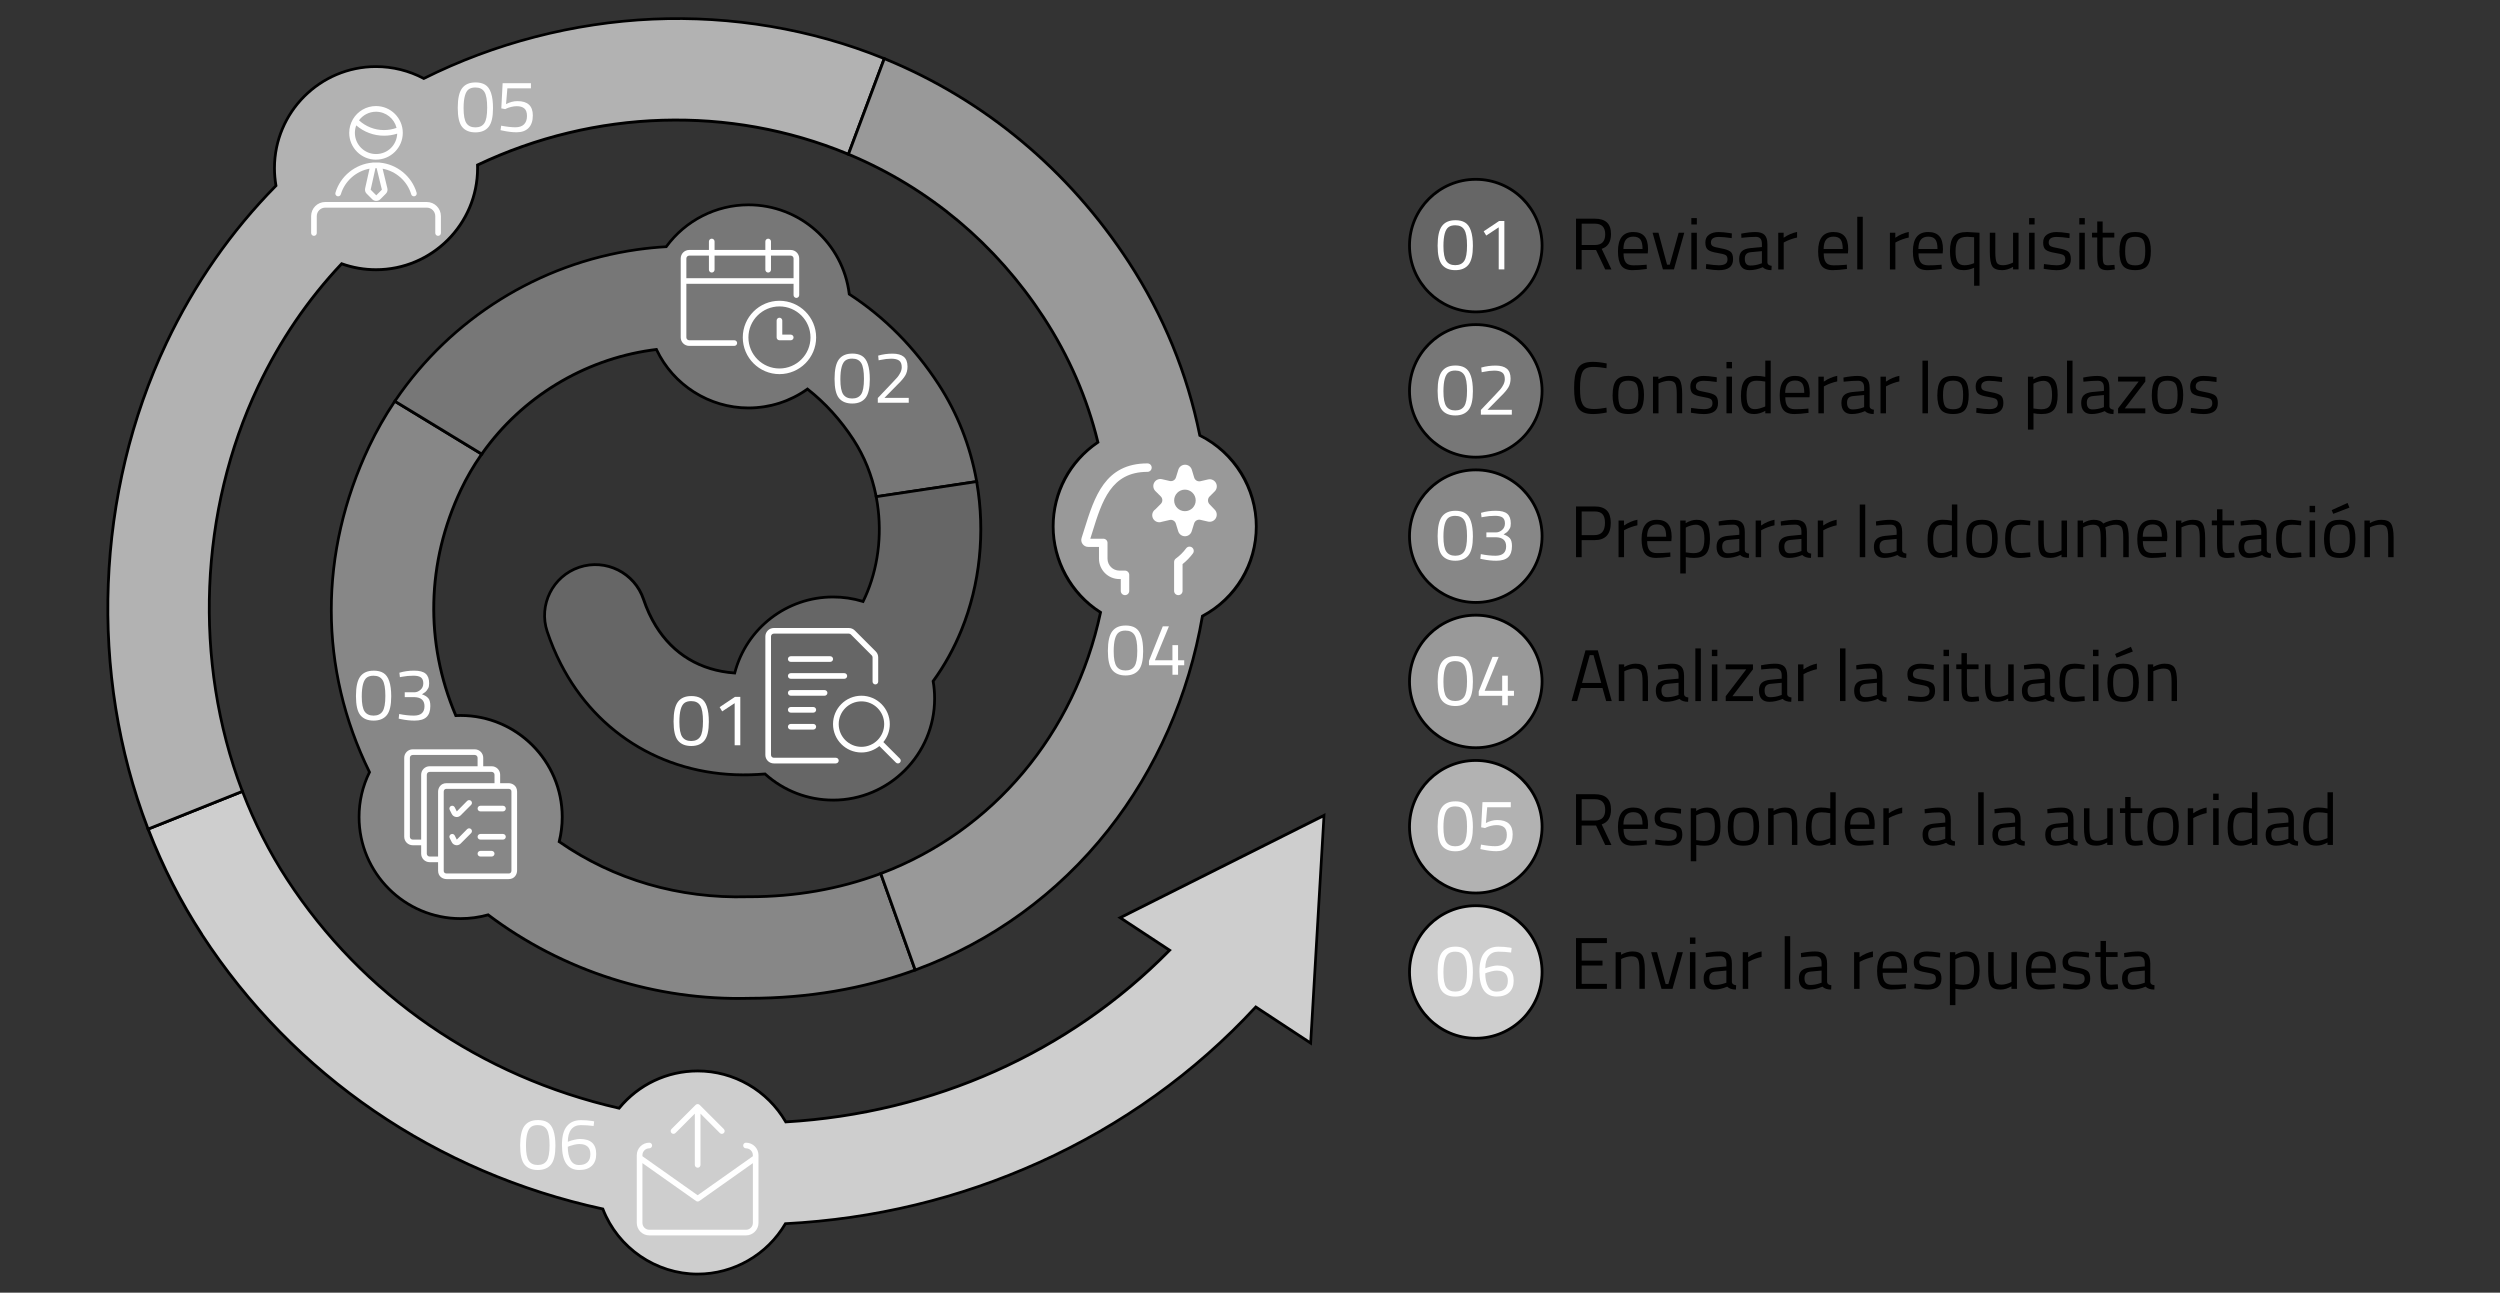 <?xml version="1.0" encoding="UTF-8"?>
<svg id="uuid-53631745-3e9b-46d6-b37c-4abbd7c6dce6" data-name="Capa 1" xmlns="http://www.w3.org/2000/svg" viewBox="0 0 886.13 458.19">
  <rect x="0" y="0" width="886.13" height="458.19" fill="#333333" stroke="none"/>
  <defs>
    <style>
      .uuid-039bb758-51cc-4dbf-9770-8ce0a7dfc377, .uuid-292818e1-7067-41af-8479-7cd69beaa91c, .uuid-1ee3f8be-7273-408e-b585-10a92fe6d796, .uuid-26d2d00b-3716-4d29-a4b1-1823fa16e23e, .uuid-115ab922-3393-46b4-a977-bb31ffa33b3a, .uuid-12b4882d-e0e3-40f6-a057-52cb6136a5b6, .uuid-525ef28e-3cd7-40d3-9dc4-14522c6822de {
        fill-rule: evenodd;
      }

      .uuid-039bb758-51cc-4dbf-9770-8ce0a7dfc377, .uuid-71a082ae-5a8f-4b36-860a-a3d24ee93d50 {
        fill: #fff;
      }

      .uuid-81eb84af-4df1-49a6-9948-47f69c086cb0, .uuid-115ab922-3393-46b4-a977-bb31ffa33b3a {
        fill: #777;
      }

      .uuid-d771fd1b-e068-4b09-a233-30e4b6597707, .uuid-525ef28e-3cd7-40d3-9dc4-14522c6822de {
        fill: #cecece;
      }

      .uuid-292818e1-7067-41af-8479-7cd69beaa91c, .uuid-c069c25e-249f-48dc-ba31-cd33c23d02d1 {
        fill: #b2b2b2;
      }

      .uuid-1ee3f8be-7273-408e-b585-10a92fe6d796, .uuid-48235a03-77c2-472c-822c-12b57956eda6 {
        fill: #666;
      }

      .uuid-26d2d00b-3716-4d29-a4b1-1823fa16e23e, .uuid-23123cc7-289d-4776-a91f-9396a88e6bb4 {
        fill: #999;
      }

      .uuid-12b4882d-e0e3-40f6-a057-52cb6136a5b6 {
        fill: #878787;
      }
    </style>
  </defs>
  <g>
    <path class="uuid-1ee3f8be-7273-408e-b585-10a92fe6d796" d="M546.6,87.06c0,12.98-10.52,23.49-23.49,23.49s-23.49-10.52-23.49-23.49,10.52-23.49,23.49-23.49,23.49,10.52,23.49,23.49Z"/>
    <path d="M523.1,111.05c-13.23,0-24-10.76-24-23.99s10.76-24,24-24,23.99,10.76,23.99,24-10.76,23.99-23.99,23.99ZM523.1,64.06c-12.68,0-23,10.32-23,23s10.32,22.99,23,22.99,22.99-10.32,22.99-22.99-10.32-23-22.99-23Z"/>
  </g>
  <g>
    <g>
      <g>
        <path class="uuid-12b4882d-e0e3-40f6-a057-52cb6136a5b6" d="M173.02,324.27c25.41,19.18,57.67,30.51,92.78,29.58,21.36-.03,40.96-3.61,58.59-10.04l-12.21-34.19c-14.07,5.29-29.69,8.23-46.63,8.23h-.5c-25.52.72-48.48-6.75-66.84-19.51.7-2.8,1.07-5.73,1.07-8.74,0-19.88-16.12-36-36-36-.57,0-1.14.01-1.7.04-10.41-24.41-11.07-52.89,1.83-80.08,2.12-4.46,4.59-8.67,7.35-12.61l-30.8-18.75c-3.37,5-6.41,10.32-9.07,15.92-19.11,40.28-16.67,81.44.1,115.56-2.37,4.8-3.7,10.2-3.7,15.91,0,19.88,16.12,36,36,36,3.37,0,6.64-.46,9.74-1.33Z"/>
        <path d="M261.93,354.41c-32.08,0-63.54-10.43-89.01-29.59-3.12.85-6.36,1.28-9.63,1.28-20.13,0-36.5-16.37-36.5-36.5,0-5.58,1.23-10.93,3.64-15.91-17.98-36.75-17.98-77.86,0-115.77,2.63-5.54,5.69-10.92,9.11-15.99l.27-.4.41.25,31.26,19.03-.31.44c-2.78,3.95-5.24,8.17-7.31,12.53-12.1,25.51-12.79,53.68-1.95,79.35.46-.02.92-.03,1.38-.03,20.13,0,36.5,16.37,36.5,36.5,0,2.88-.34,5.75-1,8.53,19.2,13.25,42.11,19.92,66.26,19.23h.52c16.36,0,31.99-2.76,46.45-8.2l.48-.18,12.55,35.13-.47.17c-18.25,6.66-38.02,10.04-58.76,10.07-1.29.03-2.58.05-3.87.05ZM173.12,323.72l.2.15c26.35,19.89,59.19,30.37,92.47,29.48,20.46-.03,39.96-3.34,57.96-9.84l-11.87-33.24c-14.44,5.36-30.02,8.08-46.33,8.08h-.49c-24.5.68-47.7-6.09-67.14-19.6l-.28-.2.08-.33c.7-2.8,1.05-5.71,1.05-8.62,0-19.58-15.93-35.5-35.5-35.5-.56,0-1.12.01-1.68.04l-.35.02-.14-.32c-11.09-26.03-10.44-54.61,1.83-80.49,2.02-4.25,4.4-8.37,7.09-12.24l-29.94-18.22c-3.28,4.92-6.23,10.12-8.77,15.46-17.89,37.71-17.85,78.59.1,115.12l.11.22-.11.22c-2.42,4.9-3.65,10.18-3.65,15.69,0,19.58,15.93,35.5,35.5,35.5,3.26,0,6.49-.44,9.6-1.31l.24-.07Z"/>
      </g>
      <g>
        <path class="uuid-d771fd1b-e068-4b09-a233-30e4b6597707" d="M71.55,331.27h0c-7.69-11.81-14.04-24.37-19.06-37.41l33.43-13.37c4.16,10.89,9.42,21.35,15.79,31.13,28.45,43.66,71.18,70.57,117.71,81.19,6.6-8.06,16.63-13.21,27.87-13.21,13.35,0,25,7.27,31.22,18.06,49.95-2.92,99.28-23.38,136.05-60.85l-17.51-11.53,72.24-36.25-4.73,80.69-19.45-12.81c-44.09,47.69-105.03,73.66-166.71,76.81-6.24,10.69-17.84,17.87-31.11,17.87-15.33,0-28.42-9.58-33.61-23.08-55.91-12.12-107.58-44.25-142.12-97.25Z"/>
        <path d="M247.28,452.1c-14.91,0-28.53-9.29-33.98-23.15-59.15-12.89-109.64-47.48-142.17-97.41h0c-7.6-11.68-14.02-24.28-19.12-37.5l-.18-.46.46-.18,33.91-13.56.18.47c4.2,10.99,9.5,21.44,15.75,31.03,26.68,40.95,68.26,69.67,117.1,80.91,6.96-8.36,17.17-13.15,28.06-13.15,12.91,0,24.95,6.9,31.49,18.04,51.78-3.1,99.68-24.49,134.99-60.25l-17.73-11.67,73.79-37.03-4.83,82.42-19.82-13.05c-21.52,23.2-47.31,41.67-76.63,54.91-28.33,12.79-58.56,20.1-89.86,21.73-6.56,11.04-18.57,17.89-31.4,17.89ZM71.97,331c32.44,49.79,82.8,84.25,141.81,97.04l.26.06.1.25c5.24,13.61,18.56,22.76,33.15,22.76,12.57,0,24.33-6.75,30.68-17.63l.14-.23h.27c31.27-1.61,61.48-8.9,89.77-21.67,29.33-13.24,55.1-31.75,76.6-54.99l.29-.31,19.09,12.56,4.63-78.96-70.7,35.47,17.3,11.38-.43.43c-35.59,36.27-84.02,57.93-136.38,61l-.31.02-.15-.27c-6.33-10.98-18.12-17.81-30.78-17.81-10.69,0-20.7,4.75-27.48,13.02l-.2.24-.3-.07c-49.22-11.24-91.13-40.15-118.01-81.41-6.2-9.52-11.47-19.86-15.66-30.75l-32.5,13c5.04,13.01,11.38,25.4,18.84,36.85h0s0,0,0,0Z"/>
      </g>
      <g>
        <path class="uuid-c069c25e-249f-48dc-ba31-cd33c23d02d1" d="M58.97,121.59c-25.2,53.16-27.75,117.07-6.49,172.27l33.43-13.37c-17.43-45.64-15.48-99.05,5.58-143.48,7.91-16.69,17.98-31.21,29.61-43.52,3.8,1.37,7.9,2.11,12.18,2.11,19.88,0,36-16.12,36-36,0-.37,0-.74-.02-1.11,41.41-19.67,89.73-21.19,131.45-3.81l12.71-33.9C261.25-.5,201.11,2.38,150.22,27.83c-5.05-2.69-10.81-4.22-16.93-4.22-19.88,0-36,16.12-36,36,0,2.12.18,4.2.54,6.22-15.4,15.6-28.64,34.22-38.85,55.77Z"/>
        <path d="M52.2,294.52l-.18-.47c-21.15-54.91-18.72-119.46,6.5-172.66h0c9.91-20.9,22.95-39.65,38.77-55.72-.33-1.99-.5-4.03-.5-6.05,0-20.13,16.37-36.5,36.5-36.5,5.9,0,11.75,1.44,16.94,4.16,25.05-12.48,53.09-19.74,81.1-20.98,28.25-1.26,56.71,3.6,82.3,14.04l.45.18-13.07,34.84-.48-.2c-41.57-17.31-89.21-15.97-130.75,3.66,0,.27,0,.53,0,.8,0,20.13-16.37,36.5-36.5,36.5-4.13,0-8.18-.68-12.04-2.03-11.82,12.57-21.68,27.08-29.29,43.16-20.88,44.05-22.96,97.54-5.57,143.08l.18.46-34.36,13.75ZM58.97,121.59l.45.21c-25.03,52.81-27.51,116.84-6.65,171.4l32.51-13c-17.3-45.7-15.15-99.27,5.77-143.41,7.71-16.27,17.7-30.96,29.69-43.65l.22-.24.31.11c3.85,1.38,7.89,2.08,12.01,2.08,19.57,0,35.5-15.92,35.5-35.5,0-.37,0-.73-.02-1.1v-.33s.29-.14.29-.14c41.71-19.81,89.57-21.27,131.38-4.02l12.36-32.96c-25.34-10.26-53.49-15.02-81.43-13.78-27.95,1.24-55.94,8.5-80.92,20.99l-.23.12-.23-.12c-5.1-2.72-10.88-4.16-16.7-4.16-19.57,0-35.5,15.92-35.5,35.5,0,2.06.18,4.12.53,6.14l.04.25-.18.18c-15.82,16.03-28.86,34.75-38.75,55.63l-.45-.21Z"/>
      </g>
      <g>
        <path class="uuid-23123cc7-289d-4776-a91f-9396a88e6bb4" d="M300.72,54.68c27.07,11.27,51.36,30.49,69.2,57.86,9.23,14.17,15.56,29.12,19.22,44.22-9.57,6.47-15.86,17.42-15.86,29.84s6.7,24.07,16.79,30.45c-8.75,41.32-36.65,77.06-77.89,92.57l12.21,34.19c56.12-20.47,92.3-69.83,101.81-125.42,11.36-6.06,19.09-18.02,19.09-31.79s-8.16-26.38-20.02-32.27c-4.26-21.18-12.54-42.05-25.18-61.45-22.45-34.45-52.88-58.34-86.65-72.11l-12.71,33.9Z"/>
        <path d="M324.09,344.46l-12.54-35.12.46-.17c39.4-14.82,68.35-49.15,77.51-91.87-10.48-6.76-16.73-18.21-16.73-30.69s5.9-23.23,15.79-30.06c-3.77-15.39-10.19-30.1-19.07-43.73-16.94-26-40.79-45.94-68.97-57.67l-.45-.19,13.06-34.83.48.19c35.43,14.45,65.47,39.45,86.88,72.3,12.3,18.87,20.78,39.52,25.2,61.38,12.39,6.25,20.08,18.72,20.08,32.61s-7.33,25.71-19.14,32.11c-4.83,28.01-16.4,54.24-33.48,75.87-17.9,22.67-41.62,39.86-68.6,49.7l-.47.17ZM312.82,309.92l11.88,33.25c26.61-9.81,50.01-26.81,67.69-49.21,17.02-21.56,28.55-47.73,33.32-75.66l.04-.24.22-.12c11.61-6.19,18.82-18.2,18.82-31.35s-7.57-25.78-19.74-31.82l-.22-.11-.05-.24c-4.39-21.83-12.84-42.44-25.11-61.27-21.2-32.53-50.91-57.32-85.94-71.72l-12.36,32.97c28.17,11.83,52.02,31.83,68.98,57.86,9.01,13.83,15.5,28.76,19.29,44.38l.08.34-.29.19c-9.79,6.62-15.64,17.62-15.64,29.43s6.19,23.48,16.56,30.03l.29.19-.07.34c-9.11,43.05-38.16,77.69-77.75,92.76Z"/>
      </g>
      <g>
        <path class="uuid-81eb84af-4df1-49a6-9948-47f69c086cb0" d="M301.02,104.27c11.98,7.78,22.79,18.35,31.64,31.93h0c6.9,10.62,11.37,22.41,13.51,34.5l-35.62,5.36c-1.38-7.15-4.06-14.06-8.07-20.21-4.71-7.23-10.22-13.19-16.3-17.94-5.9,4.22-13.12,6.7-20.92,6.7-14.42,0-26.86-8.48-32.61-20.72-.61.07-1.22.15-1.83.24-23.25,3.32-45.71,16.38-60.09,36.84l-30.8-18.75c20.26-30.06,52.46-48.96,85.81-53.73,3.44-.49,6.91-.83,10.38-1.02,6.54-9,17.16-14.86,29.14-14.86,18.41,0,33.6,13.83,35.74,31.66Z"/>
        <path d="M310.17,176.63l-.09-.47c-1.42-7.32-4.11-14.06-8-20.04-4.48-6.88-9.83-12.79-15.89-17.59-6.15,4.3-13.37,6.57-20.9,6.57-13.97,0-26.85-8.11-32.9-20.68-.49.06-.97.13-1.46.2-24.02,3.43-45.8,16.78-59.75,36.63l-.27.38-.4-.24-31.25-19.02.29-.43c19.73-29.28,51.13-48.94,86.15-53.94,3.38-.48,6.8-.82,10.19-1.01,6.87-9.32,17.84-14.87,29.4-14.87,18.38,0,33.91,13.68,36.21,31.87,12.44,8.12,23.07,18.87,31.59,31.95,6.79,10.44,11.37,22.11,13.59,34.68l.09.5-36.6,5.51ZM286.22,137.28l.29.23c6.27,4.91,11.79,10.98,16.41,18.06,3.88,5.96,6.58,12.66,8.05,19.92l34.64-5.22c-2.24-12.25-6.73-23.62-13.35-33.8-8.5-13.05-19.1-23.74-31.5-31.8l-.2-.13-.03-.23c-2.14-17.8-17.29-31.22-35.25-31.22-11.33,0-22.07,5.48-28.74,14.65l-.14.19h-.24c-3.43.2-6.91.54-10.34,1.03-34.56,4.93-65.57,24.27-85.17,53.08l29.96,18.23c14.12-19.86,36.02-33.22,60.16-36.66.61-.09,1.23-.17,1.84-.24l.36-.04.15.33c5.83,12.41,18.45,20.44,32.16,20.44,7.45,0,14.59-2.28,20.63-6.6l.3-.22Z"/>
      </g>
      <g>
        <path class="uuid-48235a03-77c2-472c-822c-12b57956eda6" d="M330.76,241.46c4.08-5.62,7.45-11.74,10.06-18.17,6.63-16.31,8.52-34.78,5.37-52.59l-35.62,5.36c2.2,11.34,1.13,23.27-3.1,33.67-.48,1.18-1,2.33-1.55,3.46-3.36-1.04-6.93-1.6-10.63-1.6-16.76,0-30.84,11.45-34.85,26.95-12.13-.86-21.79-6.67-27.96-16.69-1.74-2.82-3.2-5.97-4.36-9.44-3.16-9.43-13.36-14.51-22.78-11.35-9.43,3.16-14.51,13.36-11.35,22.78,1.35,4.02,2.96,7.86,4.81,11.48,12.82,25.04,37.31,40.14,67.23,39.29,1.75-.05,3.47-.14,5.17-.28,6.38,5.75,14.83,9.25,24.1,9.25,19.88,0,36-16.12,36-36,0-2.09-.18-4.15-.52-6.14Z"/>
        <path d="M295.28,284.1c-8.97,0-17.58-3.28-24.27-9.24-1.65.13-3.32.22-4.98.27-29.28.81-54.58-13.96-67.69-39.57-1.87-3.65-3.5-7.54-4.84-11.55-3.24-9.67,1.99-20.18,11.67-23.42,9.67-3.24,20.18,1.99,23.42,11.67,1.14,3.4,2.59,6.55,4.31,9.34,6.04,9.8,15.42,15.47,27.16,16.42,4.3-15.87,18.73-26.92,35.23-26.92,3.53,0,7.02.5,10.37,1.49.48-.99.93-2.01,1.35-3.05,4.17-10.25,5.26-22.11,3.07-33.39l-.1-.51,36.62-5.51.08.48c3.15,17.77,1.23,36.55-5.4,52.87-2.63,6.47-5.99,12.57-10,18.11.33,1.98.49,4,.49,6.02,0,20.13-16.37,36.5-36.5,36.5ZM271.36,273.84l.16.14c6.53,5.88,14.97,9.12,23.76,9.12,19.57,0,35.5-15.92,35.5-35.5,0-2.03-.17-4.07-.52-6.06l-.04-.21.12-.17c4.01-5.52,7.37-11.6,10-18.07,6.5-16,8.42-34.39,5.42-51.83l-34.62,5.21c2.09,11.32.95,23.17-3.22,33.45-.48,1.19-1.01,2.37-1.57,3.5l-.19.38-.41-.13c-3.38-1.04-6.91-1.57-10.49-1.57-16.19,0-30.32,10.93-34.37,26.58l-.1.4-.42-.03c-12.26-.87-22.07-6.72-28.35-16.92-1.76-2.86-3.24-6.07-4.41-9.55-3.06-9.15-13-14.1-22.15-11.04-9.15,3.07-14.1,13-11.04,22.15,1.33,3.96,2.94,7.8,4.79,11.41,12.93,25.25,37.88,39.86,66.77,39.02,1.71-.05,3.44-.14,5.14-.28l.21-.02Z"/>
      </g>
    </g>
    <g>
      <path class="uuid-71a082ae-5a8f-4b36-860a-a3d24ee93d50" d="M318.28,270.6c-.26,0-.51-.1-.71-.29l-5.87-5.87c-1.74,1.42-3.95,2.28-6.37,2.28-5.55,0-10.06-4.51-10.06-10.06s4.51-10.06,10.06-10.06,10.06,4.51,10.06,10.06c0,2.41-.85,4.63-2.28,6.37l5.87,5.87c.39.39.39,1.02,0,1.41-.2.2-.45.29-.71.29ZM305.34,248.6c-4.44,0-8.06,3.61-8.06,8.06s3.61,8.06,8.06,8.06,8.06-3.62,8.06-8.06-3.61-8.06-8.06-8.06ZM296.28,270.6h-22c-1.65,0-3-1.35-3-3v-42c0-1.65,1.35-3,3-3h26.59c.8,0,1.55.31,2.12.88l7.41,7.41c.57.57.88,1.32.88,2.12v8.59c0,.55-.45,1-1,1s-1-.45-1-1v-8.59c0-.27-.1-.52-.29-.71l-7.41-7.42c-.19-.19-.44-.29-.71-.29h-26.59c-.55,0-1,.45-1,1v42c0,.55.45,1,1,1h22c.55,0,1,.45,1,1s-.45,1-1,1ZM288.28,258.6h-8c-.55,0-1-.45-1-1s.45-1,1-1h8c.55,0,1,.45,1,1s-.45,1-1,1ZM288.28,252.6h-8c-.55,0-1-.45-1-1s.45-1,1-1h8c.55,0,1,.45,1,1s-.45,1-1,1ZM292.28,246.6h-12c-.55,0-1-.45-1-1s.45-1,1-1h12c.55,0,1,.45,1,1s-.45,1-1,1ZM299.28,240.6h-19c-.55,0-1-.45-1-1s.45-1,1-1h19c.55,0,1,.45,1,1s-.45,1-1,1ZM294.28,234.6h-14c-.55,0-1-.45-1-1s.45-1,1-1h14c.55,0,1,.45,1,1s-.45,1-1,1Z"/>
      <path class="uuid-71a082ae-5a8f-4b36-860a-a3d24ee93d50" d="M155.28,83.6c-.55,0-1-.45-1-1v-6c0-1.65-1.35-3-3-3h-36c-1.65,0-3,1.35-3,3v6c0,.55-.45,1-1,1s-1-.45-1-1v-6c0-2.76,2.24-5,5-5h36c2.76,0,5,2.24,5,5v6c0,.55-.45,1-1,1ZM133.36,71.22c-.51,0-1.01-.19-1.4-.57l-2.01-2.01c-.48-.48-.68-1.19-.53-1.86l1.56-6.99c-4.75.86-8.77,4.36-10.17,9.09-.16.53-.71.82-1.24.67-.53-.16-.83-.71-.67-1.24,1.75-5.9,7.02-10.13,13.08-10.67.14-.05.3-.06.46-.03.56-.03,1.13-.03,1.69,0,.16-.03.31-.01.46.03,6.06.54,11.33,4.77,13.08,10.67.16.53-.14,1.09-.67,1.24-.53.15-1.09-.14-1.24-.67-1.4-4.72-5.41-8.21-10.14-9.08l1.69,6.98c.16.67-.04,1.38-.52,1.86l-2,2c-.39.38-.9.57-1.41.57ZM133.09,59.59l-1.71,7.65,1.99,2,1.99-2-1.86-7.64c-.14,0-.27,0-.41,0ZM133.28,56.6c-5.24,0-9.5-4.26-9.5-9.5,0-1.74.47-3.36,1.28-4.77.02-.04.05-.08.07-.13,1.66-2.76,4.69-4.61,8.14-4.61,5.24,0,9.5,4.26,9.5,9.5s-4.26,9.5-9.5,9.5ZM126.27,44.45c-.31.83-.48,1.72-.48,2.65,0,4.14,3.36,7.5,7.5,7.5s7.35-3.22,7.5-7.23c-1.5.48-3.06.73-4.65.73-3.62.02-7.14-1.31-9.86-3.65ZM127.25,42.65c2.39,2.21,5.56,3.45,8.82,3.45h.04c1.53,0,3.02-.26,4.45-.77-.8-3.28-3.76-5.73-7.29-5.73-2.47,0-4.66,1.2-6.03,3.05Z"/>
      <path class="uuid-71a082ae-5a8f-4b36-860a-a3d24ee93d50" d="M180.28,311.6h-22c-1.21,0-3-.8-3-3v-3h-3c-1.65,0-3-1.35-3-3v-3h-3c-1.65,0-3-1.35-3-3v-28c0-1.65,1.35-3,3-3h22c1.65,0,3,1.35,3,3v3h3c1.65,0,3,1.35,3,3v3h3c1.21,0,3,.8,3,3v28c0,1.21-.8,3-3,3ZM157.28,304.61v4c0,.81.55.99,1.01,1h21.99c.81,0,.99-.55,1-1.01v-27.99c0-.81-.55-.99-1.01-1h-21.99c-.81,0-.99.55-1,1.01v23.98h0ZM151.28,298.6v4c0,.55.45,1,1,1h3v-23c0-1.21.8-3,3-3h17v-3c0-.55-.45-1-1-1h-22c-.55,0-1,.45-1,1v24ZM146.28,267.6c-.55,0-1,.45-1,1v28c0,.55.45,1,1,1h3v-23c0-1.65,1.35-3,3-3h17v-3c0-.55-.45-1-1-1h-22ZM174.28,303.6h-4c-.55,0-1-.45-1-1s.45-1,1-1h4c.55,0,1,.45,1,1s-.45,1-1,1ZM161.88,299.6c-.1,0-.21,0-.31-.03-.62-.1-1.17-.5-1.45-1.07l-.73-1.46c-.25-.49-.05-1.09.45-1.34.5-.25,1.09-.05,1.34.45l.73,1.46,3.67-3.72c.39-.39,1.02-.39,1.41,0s.39,1.02,0,1.41l-3.72,3.72c-.37.37-.88.58-1.39.58ZM178.28,297.6h-8c-.55,0-1-.45-1-1s.45-1,1-1h8c.55,0,1,.45,1,1s-.45,1-1,1ZM161.88,289.6c-.1,0-.21,0-.31-.03-.62-.1-1.17-.5-1.45-1.07l-.73-1.46c-.25-.49-.05-1.09.45-1.34.5-.25,1.09-.05,1.34.45l.73,1.46,3.67-3.72c.39-.39,1.02-.39,1.41,0s.39,1.02,0,1.41l-3.72,3.72c-.37.37-.88.58-1.39.58ZM178.28,287.6h-8c-.55,0-1-.45-1-1s.45-1,1-1h8c.55,0,1,.45,1,1s-.45,1-1,1Z"/>
      <path class="uuid-71a082ae-5a8f-4b36-860a-a3d24ee93d50" d="M264.43,437.89h-34.29c-2.44,0-4.43-1.99-4.43-4.43v-24c0-2.44,1.99-4.43,4.43-4.43.55,0,1,.45,1,1s-.45,1-1,1c-1.34,0-2.43,1.09-2.43,2.43v.37l19.57,13.83,19.57-13.83v-.37c0-1.34-1.09-2.43-2.43-2.43-.55,0-1-.45-1-1s.45-1,1-1c2.44,0,4.43,1.99,4.43,4.43v24c0,2.44-1.99,4.43-4.43,4.43ZM227.71,412.28v21.18c0,1.34,1.09,2.43,2.43,2.43h34.29c1.34,0,2.43-1.09,2.43-2.43v-21.18l-18.99,13.42c-.35.24-.81.24-1.15,0l-18.99-13.42ZM247.28,413.89c-.55,0-1-.45-1-1v-18.16l-6.86,6.87c-.39.39-1.02.39-1.41,0s-.39-1.02,0-1.41l8.57-8.57s.02-.02.03-.02h0s0,0,0,0t0,0c.18-.16.41-.26.67-.26h0c.26,0,.5.1.68.26,0,0,0,0,0,0,0,0,0,0,0,0h0s.02.02.03.03l8.57,8.57c.39.39.39,1.02,0,1.41s-1.02.39-1.41,0l-6.86-6.87v18.16c0,.55-.45,1-1,1Z"/>
      <path class="uuid-71a082ae-5a8f-4b36-860a-a3d24ee93d50" d="M276.28,132.61c-7.17,0-13-5.83-13-13s5.83-13,13-13,13,5.83,13,13-5.83,13-13,13ZM276.28,108.61c-6.07,0-11,4.93-11,11s4.93,11,11,11,11-4.93,11-11-4.93-11-11-11ZM260.28,122.6h-16c-1.65,0-3-1.35-3-3v-28c0-1.65,1.35-3,3-3h7v-3c0-.55.45-1,1-1s1,.45,1,1v3h18v-3c0-.55.45-1,1-1s1,.45,1,1v3h7c1.65,0,3,1.35,3,3v13c0,.55-.45,1-1,1s-1-.45-1-1v-4h-38v19c0,.55.45,1,1,1h16c.55,0,1,.45,1,1s-.45,1-1,1ZM243.28,98.61h38v-7c0-.55-.45-1-1-1h-7v5c0,.55-.45,1-1,1s-1-.45-1-1v-5h-18v5c0,.55-.45,1-1,1s-1-.45-1-1v-5h-7c-.55,0-1,.45-1,1v7ZM280.28,120.61h-4c-.55,0-1-.45-1-1v-6c0-.55.45-1,1-1s1,.45,1,1v5h3c.55,0,1,.45,1,1s-.45,1-1,1Z"/>
    </g>
  </g>
  <g>
    <path d="M560.62,88.61v6.89h-2v-17.99h6.66c1.91,0,3.34.44,4.3,1.33s1.44,2.26,1.44,4.13c0,2.77-1.1,4.52-3.3,5.23l3.46,7.31h-2.21l-3.25-6.89h-5.1ZM565.3,86.84c2.44,0,3.67-1.26,3.67-3.78s-1.23-3.78-3.69-3.78h-4.65v7.57h4.68Z"/>
    <path d="M582.91,93.89l.75-.08.05,1.53c-1.98.28-3.67.42-5.07.42-1.87,0-3.2-.54-3.98-1.62-.78-1.08-1.17-2.77-1.17-5.06,0-4.56,1.81-6.84,5.43-6.84,1.75,0,3.06.49,3.93,1.47.87.98,1.3,2.52,1.3,4.62l-.1,1.48h-8.58c0,1.44.26,2.5.78,3.2s1.43,1.04,2.72,1.04,2.6-.05,3.94-.16ZM582.2,88.25c0-1.59-.26-2.72-.77-3.38-.51-.66-1.34-.99-2.5-.99s-2.02.35-2.6,1.04c-.58.69-.88,1.8-.9,3.33h6.76Z"/>
    <path d="M585.77,82.5h2.08l3.04,11.31h.96l3.15-11.31h2l-3.67,13h-3.9l-3.67-13Z"/>
    <path d="M599.5,79.56v-2.26h1.95v2.26h-1.95ZM599.5,95.5v-13h1.95v13h-1.95Z"/>
    <path d="M609.27,83.98c-1.89,0-2.83.66-2.83,1.98,0,.61.22,1.04.65,1.29.43.25,1.42.51,2.96.78,1.54.27,2.63.65,3.28,1.13s.96,1.4.96,2.73-.43,2.31-1.29,2.94-2.11.94-3.76.94c-1.08,0-2.34-.12-3.8-.36l-.78-.13.1-1.69c1.98.29,3.47.44,4.47.44s1.77-.16,2.3-.48c.53-.32.79-.86.79-1.61s-.23-1.26-.68-1.53c-.45-.27-1.44-.52-2.96-.77-1.53-.24-2.61-.6-3.25-1.07-.64-.47-.96-1.33-.96-2.6s.45-2.2,1.34-2.81,2.01-.91,3.34-.91c1.06,0,2.38.12,3.98.36l.73.13-.05,1.66c-1.92-.28-3.44-.42-4.55-.42Z"/>
    <path d="M626.46,86.43v6.66c.05.64.55,1.02,1.51,1.14l-.08,1.53c-1.37,0-2.4-.35-3.09-1.04-1.56.69-3.12,1.04-4.68,1.04-1.2,0-2.11-.34-2.73-1.01s-.94-1.65-.94-2.91.32-2.2.96-2.79c.64-.6,1.65-.97,3.02-1.11l4.08-.39v-1.12c0-.88-.19-1.52-.57-1.9-.38-.38-.9-.57-1.56-.57-1.39,0-2.83.09-4.32.26l-.81.08-.08-1.48c1.91-.38,3.6-.57,5.07-.57s2.54.34,3.21,1.01c.67.68,1,1.73,1,3.17ZM618.45,91.73c0,1.59.66,2.39,1.98,2.39,1.18,0,2.34-.2,3.48-.6l.6-.21v-4.29l-3.85.36c-.78.07-1.34.29-1.69.68-.35.38-.52.94-.52,1.66Z"/>
    <path d="M630.3,95.5v-13h1.92v1.77c1.51-1.04,3.09-1.72,4.76-2.05v1.98c-.73.14-1.49.36-2.28.65-.79.29-1.39.55-1.81.78l-.65.34v9.54h-1.95Z"/>
    <path d="M653.86,93.89l.75-.08.05,1.53c-1.98.28-3.67.42-5.07.42-1.87,0-3.2-.54-3.98-1.62-.78-1.08-1.17-2.77-1.17-5.06,0-4.56,1.81-6.84,5.43-6.84,1.75,0,3.06.49,3.93,1.47.87.98,1.3,2.52,1.3,4.62l-.1,1.48h-8.58c0,1.44.26,2.5.78,3.2s1.43,1.04,2.72,1.04,2.6-.05,3.94-.16ZM653.16,88.25c0-1.59-.26-2.72-.77-3.38-.51-.66-1.34-.99-2.5-.99s-2.02.35-2.6,1.04c-.58.69-.88,1.8-.9,3.33h6.76Z"/>
    <path d="M658.31,95.5v-18.67h1.95v18.67h-1.95Z"/>
    <path d="M669.88,95.5v-13h1.92v1.77c1.51-1.04,3.09-1.72,4.76-2.05v1.98c-.73.14-1.49.36-2.28.65-.79.29-1.39.55-1.81.78l-.65.34v9.54h-1.95Z"/>
    <path d="M687.45,93.89l.75-.08.05,1.53c-1.98.28-3.67.42-5.07.42-1.87,0-3.2-.54-3.98-1.62-.78-1.08-1.17-2.77-1.17-5.06,0-4.56,1.81-6.84,5.43-6.84,1.75,0,3.06.49,3.93,1.47.87.98,1.3,2.52,1.3,4.62l-.1,1.48h-8.58c0,1.44.26,2.5.78,3.2s1.43,1.04,2.72,1.04,2.6-.05,3.94-.16ZM686.75,88.25c0-1.59-.26-2.72-.77-3.38-.51-.66-1.34-.99-2.5-.99s-2.02.35-2.6,1.04c-.58.69-.88,1.8-.9,3.33h6.76Z"/>
    <path d="M696.06,95.76c-1.75,0-3-.51-3.76-1.53-.75-1.02-1.13-2.76-1.13-5.2s.45-4.19,1.35-5.23,2.5-1.56,4.78-1.56l4.34.26v18.77h-1.92v-6.37c-1.21.57-2.44.86-3.67.86ZM697.33,83.93c-1.63,0-2.73.41-3.31,1.22-.58.81-.87,2.11-.87,3.89s.24,3.05.72,3.82c.48.77,1.28,1.16,2.4,1.16,1,0,2-.19,2.99-.57l.47-.18v-9.18c-1.07-.1-1.87-.16-2.39-.16Z"/>
    <path d="M713.53,82.5h1.95v13h-1.95v-.91c-1.3.78-2.58,1.17-3.85,1.17-1.77,0-2.94-.46-3.52-1.38-.58-.92-.87-2.62-.87-5.1v-6.79h1.95v6.76c0,1.89.16,3.16.49,3.8.33.64,1.07.96,2.24.96.57,0,1.15-.08,1.74-.25.59-.17,1.04-.33,1.35-.48l.47-.23v-10.56Z"/>
    <path d="M719.22,79.56v-2.26h1.95v2.26h-1.95ZM719.22,95.5v-13h1.95v13h-1.95Z"/>
    <path d="M729,83.98c-1.89,0-2.83.66-2.83,1.98,0,.61.22,1.04.65,1.29.43.25,1.42.51,2.96.78,1.54.27,2.63.65,3.28,1.13s.96,1.4.96,2.73-.43,2.31-1.29,2.94-2.11.94-3.76.94c-1.08,0-2.34-.12-3.8-.36l-.78-.13.1-1.69c1.98.29,3.47.44,4.47.44s1.77-.16,2.3-.48c.53-.32.79-.86.79-1.61s-.23-1.26-.68-1.53c-.45-.27-1.44-.52-2.96-.77-1.53-.24-2.61-.6-3.25-1.07-.64-.47-.96-1.33-.96-2.6s.45-2.2,1.34-2.81,2.01-.91,3.34-.91c1.06,0,2.38.12,3.98.36l.73.13-.05,1.66c-1.92-.28-3.44-.42-4.55-.42Z"/>
    <path d="M737.01,79.56v-2.26h1.95v2.26h-1.95ZM737.01,95.5v-13h1.95v13h-1.95Z"/>
    <path d="M749.43,84.19h-4.13v6.21c0,1.49.11,2.47.32,2.94s.73.7,1.55.7l2.31-.16.13,1.61c-1.16.19-2.05.29-2.65.29-1.35,0-2.29-.33-2.81-.99-.52-.66-.78-1.92-.78-3.77v-6.84h-1.85v-1.69h1.85v-3.98h1.92v3.98h4.13v1.69Z"/>
    <path d="M751.25,88.97c0-2.37.42-4.09,1.27-5.15.85-1.06,2.28-1.59,4.3-1.59s3.45.53,4.29,1.59c.84,1.06,1.26,2.77,1.26,5.15s-.4,4.1-1.2,5.17c-.8,1.07-2.25,1.61-4.37,1.61s-3.57-.54-4.37-1.61c-.8-1.08-1.2-2.8-1.2-5.17ZM753.26,88.93c0,1.9.23,3.23.69,3.99.46.76,1.42,1.14,2.89,1.14s2.42-.38,2.87-1.13c.45-.75.68-2.08.68-3.99s-.25-3.22-.75-3.94c-.5-.72-1.43-1.08-2.79-1.08s-2.3.36-2.81,1.08c-.51.72-.77,2.03-.77,3.93Z"/>
    <path d="M569.49,146.21c-1.79.36-3.39.55-4.81.55s-2.57-.19-3.44-.58c-.88-.39-1.55-1-2.03-1.82-.48-.82-.81-1.77-.99-2.83-.18-1.07-.27-2.4-.27-3.99s.09-2.93.27-4.02c.18-1.08.51-2.04.99-2.87.48-.83,1.15-1.44,2.02-1.82.87-.38,1.99-.57,3.38-.57s3.02.19,4.89.57l-.08,1.69c-1.75-.31-3.31-.47-4.68-.47-1.91,0-3.17.57-3.78,1.7-.62,1.14-.92,3.07-.92,5.81,0,1.37.06,2.47.17,3.3.11.83.33,1.58.66,2.25.33.67.81,1.14,1.44,1.43.63.29,1.56.43,2.78.43s2.67-.16,4.33-.47l.08,1.72Z"/>
    <path d="M571.6,139.97c0-2.37.42-4.09,1.27-5.15.85-1.06,2.28-1.59,4.3-1.59s3.45.53,4.29,1.59c.84,1.06,1.26,2.77,1.26,5.15s-.4,4.1-1.2,5.17c-.8,1.07-2.25,1.61-4.37,1.61s-3.57-.54-4.37-1.61c-.8-1.08-1.2-2.8-1.2-5.17ZM573.6,139.93c0,1.9.23,3.23.69,3.99.46.76,1.42,1.14,2.89,1.14s2.42-.38,2.87-1.13c.45-.75.68-2.08.68-3.99s-.25-3.22-.75-3.94c-.5-.72-1.43-1.08-2.79-1.08s-2.3.36-2.81,1.08c-.51.72-.77,2.03-.77,3.93Z"/>
    <path d="M587.85,146.5h-1.95v-13h1.92v.91c1.4-.78,2.75-1.17,4.03-1.17,1.73,0,2.9.47,3.5,1.4.6.94.9,2.6.9,4.99v6.86h-1.92v-6.81c0-1.8-.18-3.04-.53-3.71-.36-.67-1.11-1-2.28-1-.55,0-1.14.08-1.75.25-.62.17-1.09.33-1.42.48l-.49.23v10.56Z"/>
    <path d="M603.94,134.98c-1.89,0-2.83.66-2.83,1.98,0,.61.22,1.04.65,1.29.43.25,1.42.51,2.96.78,1.54.27,2.63.65,3.28,1.13s.96,1.4.96,2.73-.43,2.31-1.29,2.94-2.11.94-3.76.94c-1.08,0-2.34-.12-3.8-.36l-.78-.13.1-1.69c1.98.29,3.47.44,4.47.44s1.77-.16,2.3-.48c.53-.32.79-.86.79-1.61s-.23-1.26-.68-1.53c-.45-.27-1.44-.52-2.96-.77-1.53-.24-2.61-.6-3.25-1.07-.64-.47-.96-1.33-.96-2.6s.45-2.2,1.34-2.81,2.01-.91,3.34-.91c1.06,0,2.38.12,3.98.36l.73.13-.05,1.66c-1.92-.28-3.44-.42-4.55-.42Z"/>
    <path d="M611.95,130.56v-2.26h1.95v2.26h-1.95ZM611.95,146.5v-13h1.95v13h-1.95Z"/>
    <path d="M627.63,127.83v18.67h-1.92v-.88c-1.33.76-2.65,1.14-3.95,1.14-.69,0-1.3-.09-1.82-.26s-1.01-.49-1.46-.94c-.94-.94-1.4-2.67-1.4-5.19s.42-4.34,1.26-5.46c.84-1.12,2.23-1.68,4.17-1.68,1.01,0,2.07.11,3.2.34v-5.75h1.92ZM620.87,144.84c.31.12.71.18,1.21.18s1.05-.08,1.66-.25c.61-.17,1.1-.33,1.44-.48l.52-.23v-8.81c-1.11-.21-2.14-.31-3.09-.31-1.32,0-2.24.42-2.76,1.26s-.78,2.14-.78,3.91c0,2.01.3,3.36.91,4.06.28.33.57.55.88.68Z"/>
    <path d="M640.24,144.89l.75-.08.05,1.53c-1.98.28-3.67.42-5.07.42-1.87,0-3.2-.54-3.98-1.62-.78-1.08-1.17-2.77-1.17-5.06,0-4.56,1.81-6.84,5.43-6.84,1.75,0,3.06.49,3.93,1.47.87.98,1.3,2.52,1.3,4.62l-.1,1.48h-8.58c0,1.44.26,2.5.78,3.2s1.43,1.04,2.72,1.04,2.6-.05,3.94-.16ZM639.53,139.25c0-1.59-.26-2.72-.77-3.38-.51-.66-1.34-.99-2.5-.99s-2.02.35-2.6,1.04c-.58.69-.88,1.8-.9,3.33h6.76Z"/>
    <path d="M644.53,146.5v-13h1.92v1.77c1.51-1.04,3.09-1.72,4.76-2.05v1.98c-.73.14-1.49.36-2.28.65-.79.29-1.39.55-1.81.78l-.65.34v9.54h-1.95Z"/>
    <path d="M662.7,137.43v6.66c.05.64.55,1.02,1.51,1.14l-.08,1.53c-1.37,0-2.4-.35-3.09-1.04-1.56.69-3.12,1.04-4.68,1.04-1.2,0-2.11-.34-2.73-1.01s-.94-1.65-.94-2.91.32-2.2.96-2.79c.64-.6,1.65-.97,3.02-1.11l4.08-.39v-1.12c0-.88-.19-1.52-.57-1.9-.38-.38-.9-.57-1.56-.57-1.39,0-2.83.09-4.32.26l-.81.08-.08-1.48c1.91-.38,3.6-.57,5.07-.57s2.54.34,3.21,1.01c.67.68,1,1.73,1,3.17ZM654.69,142.73c0,1.59.66,2.39,1.98,2.39,1.18,0,2.34-.2,3.48-.6l.6-.21v-4.29l-3.85.36c-.78.07-1.34.29-1.69.68-.35.38-.52.94-.52,1.66Z"/>
    <path d="M666.55,146.5v-13h1.92v1.77c1.51-1.04,3.09-1.72,4.76-2.05v1.98c-.73.14-1.49.36-2.28.65-.79.29-1.39.55-1.81.78l-.65.34v9.54h-1.95Z"/>
    <path d="M681.42,146.5v-18.67h1.95v18.67h-1.95Z"/>
    <path d="M686.7,139.97c0-2.37.42-4.09,1.27-5.15.85-1.06,2.28-1.59,4.3-1.59s3.45.53,4.29,1.59c.84,1.06,1.26,2.77,1.26,5.15s-.4,4.1-1.2,5.17c-.8,1.07-2.25,1.61-4.37,1.61s-3.57-.54-4.37-1.61c-.8-1.08-1.2-2.8-1.2-5.17ZM688.7,139.93c0,1.9.23,3.23.69,3.99.46.76,1.42,1.14,2.89,1.14s2.42-.38,2.87-1.13c.45-.75.68-2.08.68-3.99s-.25-3.22-.75-3.94c-.5-.72-1.43-1.08-2.79-1.08s-2.3.36-2.81,1.08c-.51.72-.77,2.03-.77,3.93Z"/>
    <path d="M705.08,134.98c-1.89,0-2.83.66-2.83,1.98,0,.61.22,1.04.65,1.29.43.25,1.42.51,2.96.78,1.54.27,2.63.65,3.28,1.13s.96,1.4.96,2.73-.43,2.31-1.29,2.94-2.11.94-3.76.94c-1.08,0-2.34-.12-3.8-.36l-.78-.13.1-1.69c1.98.29,3.47.44,4.47.44s1.77-.16,2.3-.48c.53-.32.79-.86.79-1.61s-.23-1.26-.68-1.53c-.45-.27-1.44-.52-2.96-.77-1.53-.24-2.61-.6-3.25-1.07-.64-.47-.96-1.33-.96-2.6s.45-2.2,1.34-2.81,2.01-.91,3.34-.91c1.06,0,2.38.12,3.98.36l.73.13-.05,1.66c-1.92-.28-3.44-.42-4.55-.42Z"/>
    <path d="M718.81,152.27v-18.77h1.92v.94c1.32-.8,2.62-1.2,3.9-1.2,1.65,0,2.84.52,3.59,1.57.75,1.05,1.12,2.78,1.12,5.19s-.44,4.14-1.31,5.19c-.88,1.05-2.33,1.57-4.35,1.57-1.06,0-2.03-.1-2.91-.29v5.8h-1.95ZM724.34,134.98c-.52,0-1.08.09-1.68.26s-1.07.35-1.42.52l-.49.26v8.76c1.23.19,2.17.29,2.81.29,1.4,0,2.39-.4,2.95-1.2.56-.8.84-2.1.84-3.9s-.26-3.08-.77-3.85c-.51-.76-1.26-1.14-2.25-1.14Z"/>
    <path d="M732.66,146.5v-18.67h1.95v18.67h-1.95Z"/>
    <path d="M747.69,137.43v6.66c.05.64.55,1.02,1.51,1.14l-.08,1.53c-1.37,0-2.4-.35-3.09-1.04-1.56.69-3.12,1.04-4.68,1.04-1.2,0-2.11-.34-2.73-1.01s-.94-1.65-.94-2.91.32-2.2.96-2.79c.64-.6,1.65-.97,3.02-1.11l4.08-.39v-1.12c0-.88-.19-1.52-.57-1.9-.38-.38-.9-.57-1.56-.57-1.39,0-2.83.09-4.32.26l-.81.08-.08-1.48c1.91-.38,3.6-.57,5.07-.57s2.54.34,3.21,1.01c.67.68,1,1.73,1,3.17ZM739.68,142.73c0,1.59.66,2.39,1.98,2.39,1.18,0,2.34-.2,3.48-.6l.6-.21v-4.29l-3.85.36c-.78.07-1.34.29-1.69.68-.35.38-.52.94-.52,1.66Z"/>
    <path d="M750.76,135.24v-1.74h9.65v1.74l-7.28,9.52h7.28v1.74h-9.65v-1.74l7.28-9.52h-7.28Z"/>
    <path d="M762.72,139.97c0-2.37.42-4.09,1.27-5.15.85-1.06,2.28-1.59,4.3-1.59s3.45.53,4.29,1.59c.84,1.06,1.26,2.77,1.26,5.15s-.4,4.1-1.2,5.17c-.8,1.07-2.25,1.61-4.37,1.61s-3.57-.54-4.37-1.61c-.8-1.08-1.2-2.8-1.2-5.17ZM764.72,139.93c0,1.9.23,3.23.69,3.99.46.76,1.42,1.14,2.89,1.14s2.42-.38,2.87-1.13c.45-.75.68-2.08.68-3.99s-.25-3.22-.75-3.94c-.5-.72-1.43-1.08-2.79-1.08s-2.3.36-2.81,1.08c-.51.72-.77,2.03-.77,3.93Z"/>
    <path d="M781.1,134.98c-1.89,0-2.83.66-2.83,1.98,0,.61.22,1.04.65,1.29.43.25,1.42.51,2.96.78,1.54.27,2.63.65,3.28,1.13s.96,1.4.96,2.73-.43,2.31-1.29,2.94-2.11.94-3.76.94c-1.08,0-2.34-.12-3.8-.36l-.78-.13.1-1.69c1.98.29,3.47.44,4.47.44s1.77-.16,2.3-.48c.53-.32.79-.86.79-1.61s-.23-1.26-.68-1.53c-.45-.27-1.44-.52-2.96-.77-1.53-.24-2.61-.6-3.25-1.07-.64-.47-.96-1.33-.96-2.6s.45-2.2,1.34-2.81,2.01-.91,3.34-.91c1.06,0,2.38.12,3.98.36l.73.13-.05,1.66c-1.92-.28-3.44-.42-4.55-.42Z"/>
    <path d="M565.2,191.44h-4.58v6.06h-2v-17.99h6.58c1.96,0,3.41.48,4.34,1.43s1.4,2.41,1.4,4.37c0,4.09-1.92,6.14-5.75,6.14ZM560.62,189.67h4.55c2.48,0,3.72-1.46,3.72-4.37,0-1.39-.29-2.4-.88-3.05-.59-.65-1.53-.97-2.83-.97h-4.55v8.4Z"/>
    <path d="M573.7,197.5v-13h1.92v1.77c1.51-1.04,3.09-1.72,4.76-2.05v1.98c-.73.14-1.49.36-2.28.65-.79.29-1.39.55-1.81.78l-.65.34v9.54h-1.95Z"/>
    <path d="M591.28,195.89l.75-.08.05,1.53c-1.98.28-3.67.42-5.07.42-1.87,0-3.2-.54-3.98-1.62-.78-1.08-1.17-2.77-1.17-5.06,0-4.56,1.81-6.84,5.43-6.84,1.75,0,3.06.49,3.93,1.47.87.98,1.3,2.52,1.3,4.62l-.1,1.48h-8.58c0,1.44.26,2.5.78,3.2s1.43,1.04,2.72,1.04,2.6-.05,3.94-.16ZM590.58,190.25c0-1.59-.26-2.72-.77-3.38-.51-.66-1.34-.99-2.5-.99s-2.02.35-2.6,1.04c-.58.69-.88,1.8-.9,3.33h6.76Z"/>
    <path d="M595.57,203.27v-18.77h1.92v.94c1.32-.8,2.62-1.2,3.9-1.2,1.65,0,2.84.52,3.59,1.57.75,1.05,1.12,2.78,1.12,5.19s-.44,4.14-1.31,5.19c-.88,1.05-2.33,1.57-4.35,1.57-1.06,0-2.03-.1-2.91-.29v5.8h-1.95ZM601.11,185.98c-.52,0-1.08.09-1.68.26s-1.07.35-1.42.52l-.49.26v8.76c1.23.19,2.17.29,2.81.29,1.4,0,2.39-.4,2.95-1.2.56-.8.84-2.1.84-3.9s-.26-3.08-.77-3.85c-.51-.76-1.26-1.14-2.25-1.14Z"/>
    <path d="M618.45,188.43v6.66c.05.64.55,1.02,1.51,1.14l-.08,1.53c-1.37,0-2.4-.35-3.09-1.04-1.56.69-3.12,1.04-4.68,1.04-1.2,0-2.11-.34-2.73-1.01s-.94-1.65-.94-2.91.32-2.2.96-2.79c.64-.6,1.65-.97,3.02-1.11l4.08-.39v-1.12c0-.88-.19-1.52-.57-1.9-.38-.38-.9-.57-1.56-.57-1.39,0-2.83.09-4.32.26l-.81.08-.08-1.48c1.91-.38,3.6-.57,5.07-.57s2.54.34,3.21,1.01c.67.68,1,1.73,1,3.17ZM610.44,193.73c0,1.59.66,2.39,1.98,2.39,1.18,0,2.34-.2,3.48-.6l.6-.21v-4.29l-3.85.36c-.78.07-1.34.29-1.69.68-.35.38-.52.94-.52,1.66Z"/>
    <path d="M622.3,197.5v-13h1.92v1.77c1.51-1.04,3.09-1.72,4.76-2.05v1.98c-.73.14-1.49.36-2.28.65-.79.29-1.39.55-1.81.78l-.65.34v9.54h-1.95Z"/>
    <path d="M640.47,188.43v6.66c.05.64.55,1.02,1.51,1.14l-.08,1.53c-1.37,0-2.4-.35-3.09-1.04-1.56.69-3.12,1.04-4.68,1.04-1.2,0-2.11-.34-2.73-1.01s-.94-1.65-.94-2.91.32-2.2.96-2.79c.64-.6,1.65-.97,3.02-1.11l4.08-.39v-1.12c0-.88-.19-1.52-.57-1.9-.38-.38-.9-.57-1.56-.57-1.39,0-2.83.09-4.32.26l-.81.08-.08-1.48c1.91-.38,3.6-.57,5.07-.57s2.54.34,3.21,1.01c.67.68,1,1.73,1,3.17ZM632.46,193.73c0,1.59.66,2.39,1.98,2.39,1.18,0,2.34-.2,3.48-.6l.6-.21v-4.29l-3.85.36c-.78.07-1.34.29-1.69.68-.35.38-.52.94-.52,1.66Z"/>
    <path d="M644.32,197.5v-13h1.92v1.77c1.51-1.04,3.09-1.72,4.76-2.05v1.98c-.73.14-1.49.36-2.28.65-.79.29-1.39.55-1.81.78l-.65.34v9.54h-1.95Z"/>
    <path d="M659.19,197.5v-18.67h1.95v18.67h-1.95Z"/>
    <path d="M674.22,188.43v6.66c.05.64.55,1.02,1.51,1.14l-.08,1.53c-1.37,0-2.4-.35-3.09-1.04-1.56.69-3.12,1.04-4.68,1.04-1.2,0-2.11-.34-2.73-1.01s-.94-1.65-.94-2.91.32-2.2.96-2.79c.64-.6,1.65-.97,3.02-1.11l4.08-.39v-1.12c0-.88-.19-1.52-.57-1.9-.38-.38-.9-.57-1.56-.57-1.39,0-2.83.09-4.32.26l-.81.08-.08-1.48c1.91-.38,3.6-.57,5.07-.57s2.54.34,3.21,1.01c.67.68,1,1.73,1,3.17ZM666.21,193.73c0,1.59.66,2.39,1.98,2.39,1.18,0,2.34-.2,3.48-.6l.6-.21v-4.29l-3.85.36c-.78.07-1.34.29-1.69.68-.35.38-.52.94-.52,1.66Z"/>
    <path d="M693.77,178.83v18.67h-1.92v-.88c-1.33.76-2.65,1.14-3.95,1.14-.69,0-1.3-.09-1.82-.26s-1.01-.49-1.46-.94c-.94-.94-1.4-2.67-1.4-5.19s.42-4.34,1.26-5.46c.84-1.12,2.23-1.68,4.17-1.68,1.01,0,2.07.11,3.2.34v-5.75h1.92ZM687.01,195.84c.31.12.71.18,1.21.18s1.05-.08,1.66-.25c.61-.17,1.1-.33,1.44-.48l.52-.23v-8.81c-1.11-.21-2.14-.31-3.09-.31-1.32,0-2.24.42-2.76,1.26s-.78,2.14-.78,3.91c0,2.01.3,3.36.91,4.06.28.33.57.55.88.68Z"/>
    <path d="M696.97,190.97c0-2.37.42-4.09,1.27-5.15.85-1.06,2.28-1.59,4.3-1.59s3.45.53,4.29,1.59c.84,1.06,1.26,2.77,1.26,5.15s-.4,4.1-1.2,5.17c-.8,1.07-2.25,1.61-4.37,1.61s-3.57-.54-4.37-1.61c-.8-1.08-1.2-2.8-1.2-5.17ZM698.97,190.93c0,1.9.23,3.23.69,3.99.46.76,1.42,1.14,2.89,1.14s2.42-.38,2.87-1.13c.45-.75.68-2.08.68-3.99s-.25-3.22-.75-3.94c-.5-.72-1.43-1.08-2.79-1.08s-2.3.36-2.81,1.08c-.51.72-.77,2.03-.77,3.93Z"/>
    <path d="M716.13,184.24c.57,0,1.54.1,2.91.31l.62.08-.08,1.59c-1.39-.16-2.41-.23-3.07-.23-1.47,0-2.47.35-3,1.05-.53.7-.79,2-.79,3.9s.25,3.22.74,3.97c.49.75,1.52,1.12,3.08,1.12l3.07-.23.08,1.61c-1.61.24-2.82.36-3.61.36-2.03,0-3.43-.52-4.2-1.56-.77-1.04-1.16-2.79-1.16-5.27s.42-4.2,1.25-5.2c.83-1,2.22-1.5,4.16-1.5Z"/>
    <path d="M730.71,184.5h1.95v13h-1.95v-.91c-1.3.78-2.58,1.17-3.85,1.17-1.77,0-2.94-.46-3.52-1.38-.58-.92-.87-2.62-.87-5.1v-6.79h1.95v6.76c0,1.89.16,3.16.49,3.8.33.64,1.07.96,2.24.96.57,0,1.15-.08,1.74-.25.59-.17,1.04-.33,1.35-.48l.47-.23v-10.56Z"/>
    <path d="M738.36,197.5h-1.95v-13h1.92v.91c1.3-.78,2.56-1.17,3.8-1.17,1.61,0,2.74.44,3.38,1.33.57-.35,1.31-.65,2.22-.92.91-.27,1.71-.4,2.41-.4,1.73,0,2.9.46,3.5,1.39.6.93.9,2.6.9,5v6.86h-1.95v-6.81c0-1.8-.17-3.04-.52-3.71s-1.08-1-2.21-1c-.57,0-1.16.08-1.77.25-.61.17-1.07.33-1.4.48l-.49.23c.23.57.34,1.84.34,3.8v6.76h-1.95v-6.71c0-1.87-.17-3.14-.51-3.81-.34-.67-1.08-1-2.22-1-.56,0-1.12.08-1.7.25-.58.17-1.03.33-1.34.48l-.44.23v10.56Z"/>
    <path d="M766.98,195.89l.75-.08.05,1.53c-1.98.28-3.67.42-5.07.42-1.87,0-3.2-.54-3.98-1.62-.78-1.08-1.17-2.77-1.17-5.06,0-4.56,1.81-6.84,5.43-6.84,1.75,0,3.06.49,3.93,1.47.87.98,1.3,2.52,1.3,4.62l-.1,1.48h-8.58c0,1.44.26,2.5.78,3.2s1.43,1.04,2.72,1.04,2.6-.05,3.94-.16ZM766.28,190.25c0-1.59-.26-2.72-.77-3.38-.51-.66-1.34-.99-2.5-.99s-2.02.35-2.6,1.04c-.58.69-.88,1.8-.9,3.33h6.76Z"/>
    <path d="M773.22,197.5h-1.95v-13h1.92v.91c1.4-.78,2.75-1.17,4.03-1.17,1.73,0,2.9.47,3.5,1.4.6.94.9,2.6.9,4.99v6.86h-1.92v-6.81c0-1.8-.18-3.04-.53-3.71-.36-.67-1.11-1-2.28-1-.55,0-1.14.08-1.75.25-.62.17-1.09.33-1.42.48l-.49.23v10.56Z"/>
    <path d="M791.89,186.19h-4.13v6.21c0,1.49.11,2.47.32,2.94s.73.7,1.55.7l2.31-.16.13,1.61c-1.16.19-2.05.29-2.65.29-1.35,0-2.29-.33-2.81-.99-.52-.66-.78-1.92-.78-3.77v-6.84h-1.85v-1.69h1.85v-3.98h1.92v3.98h4.13v1.69Z"/>
    <path d="M803.46,188.43v6.66c.05.64.55,1.02,1.51,1.14l-.08,1.53c-1.37,0-2.4-.35-3.09-1.04-1.56.69-3.12,1.04-4.68,1.04-1.2,0-2.11-.34-2.73-1.01s-.94-1.65-.94-2.91.32-2.2.96-2.79c.64-.6,1.65-.97,3.02-1.11l4.08-.39v-1.12c0-.88-.19-1.52-.57-1.9-.38-.38-.9-.57-1.56-.57-1.39,0-2.83.09-4.32.26l-.81.08-.08-1.48c1.91-.38,3.6-.57,5.07-.57s2.54.34,3.21,1.01c.67.68,1,1.73,1,3.17ZM795.45,193.73c0,1.59.66,2.39,1.98,2.39,1.18,0,2.34-.2,3.48-.6l.6-.21v-4.29l-3.85.36c-.78.07-1.34.29-1.69.68-.35.38-.52.94-.52,1.66Z"/>
    <path d="M812.17,184.24c.57,0,1.54.1,2.91.31l.62.08-.08,1.59c-1.39-.16-2.41-.23-3.07-.23-1.47,0-2.47.35-3,1.05-.53.7-.79,2-.79,3.9s.25,3.22.74,3.97c.49.75,1.52,1.12,3.08,1.12l3.07-.23.08,1.61c-1.61.24-2.82.36-3.61.36-2.03,0-3.43-.52-4.2-1.56-.77-1.04-1.16-2.79-1.16-5.27s.42-4.2,1.25-5.2c.83-1,2.22-1.5,4.16-1.5Z"/>
    <path d="M818.64,181.56v-2.26h1.95v2.26h-1.95ZM818.64,197.5v-13h1.95v13h-1.95Z"/>
    <path d="M829.34,184.24c2.02,0,3.45.53,4.29,1.59.84,1.06,1.26,2.77,1.26,5.15s-.4,4.1-1.2,5.17c-.8,1.07-2.25,1.61-4.37,1.61s-3.57-.54-4.37-1.61c-.8-1.08-1.2-2.8-1.2-5.17s.42-4.09,1.27-5.15c.85-1.06,2.28-1.59,4.3-1.59ZM829.34,196.07c1.46,0,2.42-.38,2.87-1.13.45-.75.68-2.08.68-3.99s-.25-3.22-.75-3.94c-.5-.72-1.43-1.08-2.79-1.08s-2.3.36-2.81,1.08c-.51.72-.77,2.03-.77,3.93s.23,3.23.69,3.99c.46.76,1.42,1.14,2.89,1.14ZM826.47,180.81l5.62-2.55.68,1.66-5.75,2.21-.55-1.33Z"/>
    <path d="M840.02,197.5h-1.95v-13h1.92v.91c1.4-.78,2.75-1.17,4.03-1.17,1.73,0,2.9.47,3.5,1.4.6.94.9,2.6.9,4.99v6.86h-1.92v-6.81c0-1.8-.18-3.04-.53-3.71-.36-.67-1.11-1-2.28-1-.55,0-1.14.08-1.75.25-.62.17-1.09.33-1.42.48l-.49.23v10.56Z"/>
    <path d="M557.04,248.5l4.94-17.99h4.37l4.94,17.99h-1.98l-1.3-4.63h-7.7l-1.3,4.63h-1.98ZM563.48,232.22l-2.73,9.85h6.81l-2.73-9.85h-1.35Z"/>
    <path d="M575.73,248.5h-1.95v-13h1.92v.91c1.4-.78,2.75-1.17,4.03-1.17,1.73,0,2.9.47,3.5,1.4.6.94.9,2.6.9,4.99v6.86h-1.92v-6.81c0-1.8-.18-3.04-.53-3.71-.36-.67-1.11-1-2.28-1-.55,0-1.14.08-1.75.25-.62.17-1.09.33-1.42.48l-.49.23v10.56Z"/>
    <path d="M596.92,239.43v6.66c.05.64.55,1.02,1.51,1.14l-.08,1.53c-1.37,0-2.4-.35-3.09-1.04-1.56.69-3.12,1.04-4.68,1.04-1.2,0-2.11-.34-2.73-1.01s-.94-1.65-.94-2.91.32-2.2.96-2.79c.64-.6,1.65-.97,3.02-1.11l4.08-.39v-1.12c0-.88-.19-1.52-.57-1.9-.38-.38-.9-.57-1.56-.57-1.39,0-2.83.09-4.32.26l-.81.08-.08-1.48c1.91-.38,3.6-.57,5.07-.57s2.54.34,3.21,1.01c.67.68,1,1.73,1,3.17ZM588.91,244.73c0,1.59.66,2.39,1.98,2.39,1.18,0,2.34-.2,3.48-.6l.6-.21v-4.29l-3.85.36c-.78.07-1.34.29-1.69.68-.35.38-.52.94-.52,1.66Z"/>
    <path d="M600.92,248.5v-18.67h1.95v18.67h-1.95Z"/>
    <path d="M606.77,232.56v-2.26h1.95v2.26h-1.95ZM606.77,248.5v-13h1.95v13h-1.95Z"/>
    <path d="M611.69,237.24v-1.74h9.65v1.74l-7.28,9.52h7.28v1.74h-9.65v-1.74l7.28-9.52h-7.28Z"/>
    <path d="M633.48,239.43v6.66c.05.64.55,1.02,1.51,1.14l-.08,1.53c-1.37,0-2.4-.35-3.09-1.04-1.56.69-3.12,1.04-4.68,1.04-1.2,0-2.11-.34-2.73-1.01s-.94-1.65-.94-2.91.32-2.2.96-2.79c.64-.6,1.65-.97,3.02-1.11l4.08-.39v-1.12c0-.88-.19-1.52-.57-1.9-.38-.38-.9-.57-1.56-.57-1.39,0-2.83.09-4.32.26l-.81.08-.08-1.48c1.91-.38,3.6-.57,5.07-.57s2.54.34,3.21,1.01c.67.68,1,1.73,1,3.17ZM625.47,244.73c0,1.59.66,2.39,1.98,2.39,1.18,0,2.34-.2,3.48-.6l.6-.21v-4.29l-3.85.36c-.78.07-1.34.29-1.69.68-.35.38-.52.94-.52,1.66Z"/>
    <path d="M637.32,248.5v-13h1.92v1.77c1.51-1.04,3.09-1.72,4.76-2.05v1.98c-.73.14-1.49.36-2.28.65-.79.29-1.39.55-1.81.78l-.65.34v9.54h-1.95Z"/>
    <path d="M652.19,248.5v-18.67h1.95v18.67h-1.95Z"/>
    <path d="M667.22,239.43v6.66c.05.64.55,1.02,1.51,1.14l-.08,1.53c-1.37,0-2.4-.35-3.09-1.04-1.56.69-3.12,1.04-4.68,1.04-1.2,0-2.11-.34-2.73-1.01s-.94-1.65-.94-2.91.32-2.2.96-2.79c.64-.6,1.65-.97,3.02-1.11l4.08-.39v-1.12c0-.88-.19-1.52-.57-1.9-.38-.38-.9-.57-1.56-.57-1.39,0-2.83.09-4.32.26l-.81.08-.08-1.48c1.91-.38,3.6-.57,5.07-.57s2.54.34,3.21,1.01c.67.68,1,1.73,1,3.17ZM659.21,244.73c0,1.59.66,2.39,1.98,2.39,1.18,0,2.34-.2,3.48-.6l.6-.21v-4.29l-3.85.36c-.78.07-1.34.29-1.69.68-.35.38-.52.94-.52,1.66Z"/>
    <path d="M680.87,236.98c-1.89,0-2.83.66-2.83,1.98,0,.61.22,1.04.65,1.29.43.25,1.42.51,2.96.78,1.54.27,2.63.65,3.28,1.13s.96,1.4.96,2.73-.43,2.31-1.29,2.94-2.11.94-3.76.94c-1.08,0-2.34-.12-3.8-.36l-.78-.13.1-1.69c1.98.29,3.47.44,4.47.44s1.77-.16,2.3-.48c.53-.32.79-.86.79-1.61s-.23-1.26-.68-1.53c-.45-.27-1.44-.52-2.96-.77-1.53-.24-2.61-.6-3.25-1.07-.64-.47-.96-1.33-.96-2.6s.45-2.2,1.34-2.81,2.01-.91,3.34-.91c1.06,0,2.38.12,3.98.36l.73.13-.05,1.66c-1.92-.28-3.44-.42-4.55-.42Z"/>
    <path d="M688.88,232.56v-2.26h1.95v2.26h-1.95ZM688.88,248.5v-13h1.95v13h-1.95Z"/>
    <path d="M701.31,237.19h-4.13v6.21c0,1.49.11,2.47.32,2.94s.73.7,1.55.7l2.31-.16.13,1.61c-1.16.19-2.05.29-2.65.29-1.35,0-2.29-.33-2.81-.99-.52-.66-.78-1.92-.78-3.77v-6.84h-1.85v-1.69h1.85v-3.98h1.92v3.98h4.13v1.69Z"/>
    <path d="M711.81,235.5h1.95v13h-1.95v-.91c-1.3.78-2.58,1.17-3.85,1.17-1.77,0-2.94-.46-3.52-1.38-.58-.92-.87-2.62-.87-5.1v-6.79h1.95v6.76c0,1.89.16,3.16.49,3.8.33.64,1.07.96,2.24.96.57,0,1.15-.08,1.74-.25.59-.17,1.04-.33,1.35-.48l.47-.23v-10.56Z"/>
    <path d="M726.68,239.43v6.66c.05.64.55,1.02,1.51,1.14l-.08,1.53c-1.37,0-2.4-.35-3.09-1.04-1.56.69-3.12,1.04-4.68,1.04-1.2,0-2.11-.34-2.73-1.01s-.94-1.65-.94-2.91.32-2.2.96-2.79c.64-.6,1.65-.97,3.02-1.11l4.08-.39v-1.12c0-.88-.19-1.52-.57-1.9-.38-.38-.9-.57-1.56-.57-1.39,0-2.83.09-4.32.26l-.81.08-.08-1.48c1.91-.38,3.6-.57,5.07-.57s2.54.34,3.21,1.01c.67.68,1,1.73,1,3.17ZM718.68,244.73c0,1.59.66,2.39,1.98,2.39,1.18,0,2.34-.2,3.48-.6l.6-.21v-4.29l-3.85.36c-.78.07-1.34.29-1.69.68-.35.38-.52.94-.52,1.66Z"/>
    <path d="M735.39,235.24c.57,0,1.54.1,2.91.31l.62.08-.08,1.59c-1.39-.16-2.41-.23-3.07-.23-1.47,0-2.47.35-3,1.05-.53.7-.79,2-.79,3.9s.25,3.22.74,3.97c.49.75,1.52,1.12,3.08,1.12l3.07-.23.08,1.61c-1.61.24-2.82.36-3.61.36-2.03,0-3.43-.52-4.2-1.56-.77-1.04-1.16-2.79-1.16-5.27s.42-4.2,1.25-5.2c.83-1,2.22-1.5,4.16-1.5Z"/>
    <path d="M741.87,232.56v-2.26h1.95v2.26h-1.95ZM741.87,248.5v-13h1.95v13h-1.95Z"/>
    <path d="M752.57,235.24c2.02,0,3.45.53,4.29,1.59.84,1.06,1.26,2.77,1.26,5.15s-.4,4.1-1.2,5.17c-.8,1.07-2.25,1.61-4.37,1.61s-3.57-.54-4.37-1.61c-.8-1.08-1.2-2.8-1.2-5.17s.42-4.09,1.27-5.15c.85-1.06,2.28-1.59,4.3-1.59ZM752.57,247.07c1.46,0,2.42-.38,2.87-1.13.45-.75.68-2.08.68-3.99s-.25-3.22-.75-3.94c-.5-.72-1.43-1.08-2.79-1.08s-2.3.36-2.81,1.08c-.51.72-.77,2.03-.77,3.93s.23,3.23.69,3.99c.46.76,1.42,1.14,2.89,1.14ZM749.69,231.81l5.62-2.55.68,1.66-5.75,2.21-.55-1.33Z"/>
    <path d="M763.24,248.5h-1.95v-13h1.92v.91c1.4-.78,2.75-1.17,4.03-1.17,1.73,0,2.9.47,3.5,1.4.6.94.9,2.6.9,4.99v6.86h-1.92v-6.81c0-1.8-.18-3.04-.53-3.71-.36-.67-1.11-1-2.28-1-.55,0-1.14.08-1.75.25-.62.17-1.09.33-1.42.48l-.49.23v10.56Z"/>
    <path d="M560.62,292.61v6.89h-2v-17.99h6.66c1.91,0,3.34.44,4.3,1.33s1.44,2.26,1.44,4.13c0,2.77-1.1,4.52-3.3,5.23l3.46,7.31h-2.21l-3.25-6.89h-5.1ZM565.3,290.84c2.44,0,3.67-1.26,3.67-3.78s-1.23-3.78-3.69-3.78h-4.65v7.57h4.68Z"/>
    <path d="M582.91,297.89l.75-.08.05,1.53c-1.98.28-3.67.42-5.07.42-1.87,0-3.2-.54-3.98-1.62-.78-1.08-1.17-2.77-1.17-5.06,0-4.56,1.81-6.84,5.43-6.84,1.75,0,3.06.49,3.93,1.47.87.98,1.3,2.52,1.3,4.62l-.1,1.48h-8.58c0,1.44.26,2.5.78,3.2s1.43,1.04,2.72,1.04,2.6-.05,3.94-.16ZM582.2,292.25c0-1.59-.26-2.72-.77-3.38-.51-.66-1.34-.99-2.5-.99s-2.02.35-2.6,1.04c-.58.69-.88,1.8-.9,3.33h6.76Z"/>
    <path d="M591.28,287.98c-1.89,0-2.83.66-2.83,1.98,0,.61.22,1.04.65,1.29.43.25,1.42.51,2.96.78,1.54.27,2.63.65,3.28,1.13s.96,1.4.96,2.73-.43,2.31-1.29,2.94-2.11.94-3.76.94c-1.08,0-2.34-.12-3.8-.36l-.78-.13.1-1.69c1.98.29,3.47.44,4.47.44s1.77-.16,2.3-.48c.53-.32.79-.86.79-1.61s-.23-1.26-.68-1.53c-.45-.27-1.44-.52-2.96-.77-1.53-.24-2.61-.6-3.25-1.07-.64-.47-.96-1.33-.96-2.6s.45-2.2,1.34-2.81,2.01-.91,3.34-.91c1.06,0,2.38.12,3.98.36l.73.13-.05,1.66c-1.92-.28-3.44-.42-4.55-.42Z"/>
    <path d="M599.29,305.27v-18.77h1.92v.94c1.32-.8,2.62-1.2,3.9-1.2,1.65,0,2.84.52,3.59,1.57.75,1.05,1.12,2.78,1.12,5.19s-.44,4.14-1.31,5.19c-.88,1.05-2.33,1.57-4.35,1.57-1.06,0-2.03-.1-2.91-.29v5.8h-1.95ZM604.82,287.98c-.52,0-1.08.09-1.68.26s-1.07.35-1.42.52l-.49.26v8.76c1.23.19,2.17.29,2.81.29,1.4,0,2.39-.4,2.95-1.2.56-.8.84-2.1.84-3.9s-.26-3.08-.77-3.85c-.51-.76-1.26-1.14-2.25-1.14Z"/>
    <path d="M612.42,292.97c0-2.37.42-4.09,1.27-5.15.85-1.06,2.28-1.59,4.3-1.59s3.45.53,4.29,1.59c.84,1.06,1.26,2.77,1.26,5.15s-.4,4.1-1.2,5.17c-.8,1.07-2.25,1.61-4.37,1.61s-3.57-.54-4.37-1.61c-.8-1.08-1.2-2.8-1.2-5.17ZM614.42,292.93c0,1.9.23,3.23.69,3.99.46.76,1.42,1.14,2.89,1.14s2.42-.38,2.87-1.13c.45-.75.68-2.08.68-3.99s-.25-3.22-.75-3.94c-.5-.72-1.43-1.08-2.79-1.08s-2.3.36-2.81,1.08c-.51.72-.77,2.03-.77,3.93Z"/>
    <path d="M628.67,299.5h-1.95v-13h1.92v.91c1.4-.78,2.75-1.17,4.03-1.17,1.73,0,2.9.47,3.5,1.4.6.94.9,2.6.9,4.99v6.86h-1.92v-6.81c0-1.8-.18-3.04-.53-3.71-.36-.67-1.11-1-2.28-1-.55,0-1.14.08-1.75.25-.62.17-1.09.33-1.42.48l-.49.23v10.56Z"/>
    <path d="M650.66,280.83v18.67h-1.92v-.88c-1.33.76-2.65,1.14-3.95,1.14-.69,0-1.3-.09-1.82-.26s-1.01-.49-1.46-.94c-.94-.94-1.4-2.67-1.4-5.19s.42-4.34,1.26-5.46c.84-1.12,2.23-1.68,4.17-1.68,1.01,0,2.07.11,3.2.34v-5.75h1.92ZM643.9,297.84c.31.12.71.18,1.21.18s1.05-.08,1.66-.25c.61-.17,1.1-.33,1.44-.48l.52-.23v-8.81c-1.11-.21-2.14-.31-3.09-.31-1.32,0-2.24.42-2.76,1.26s-.78,2.14-.78,3.91c0,2.01.3,3.36.91,4.06.28.33.57.55.88.68Z"/>
    <path d="M663.27,297.89l.75-.08.05,1.53c-1.98.28-3.67.42-5.07.42-1.87,0-3.2-.54-3.98-1.62-.78-1.08-1.17-2.77-1.17-5.06,0-4.56,1.81-6.84,5.43-6.84,1.75,0,3.06.49,3.93,1.47.87.98,1.3,2.52,1.3,4.62l-.1,1.48h-8.58c0,1.44.26,2.5.78,3.2s1.43,1.04,2.72,1.04,2.6-.05,3.94-.16ZM662.57,292.25c0-1.59-.26-2.72-.77-3.38-.51-.66-1.34-.99-2.5-.99s-2.02.35-2.6,1.04c-.58.69-.88,1.8-.9,3.33h6.76Z"/>
    <path d="M667.56,299.5v-13h1.92v1.77c1.51-1.04,3.09-1.72,4.76-2.05v1.98c-.73.14-1.49.36-2.28.65-.79.29-1.39.55-1.81.78l-.65.34v9.54h-1.95Z"/>
    <path d="M691.46,290.43v6.66c.05.64.55,1.02,1.51,1.14l-.08,1.53c-1.37,0-2.4-.35-3.09-1.04-1.56.69-3.12,1.04-4.68,1.04-1.2,0-2.11-.34-2.73-1.01s-.94-1.65-.94-2.91.32-2.2.96-2.79c.64-.6,1.65-.97,3.02-1.11l4.08-.39v-1.12c0-.88-.19-1.52-.57-1.9-.38-.38-.9-.57-1.56-.57-1.39,0-2.83.09-4.32.26l-.81.08-.08-1.48c1.91-.38,3.6-.57,5.07-.57s2.54.34,3.21,1.01c.67.68,1,1.73,1,3.17ZM683.45,295.73c0,1.59.66,2.39,1.98,2.39,1.18,0,2.34-.2,3.48-.6l.6-.21v-4.29l-3.85.36c-.78.07-1.34.29-1.69.68-.35.38-.52.94-.52,1.66Z"/>
    <path d="M701.18,299.5v-18.67h1.95v18.67h-1.95Z"/>
    <path d="M716.21,290.43v6.66c.05.64.55,1.02,1.51,1.14l-.08,1.53c-1.37,0-2.4-.35-3.09-1.04-1.56.69-3.12,1.04-4.68,1.04-1.2,0-2.11-.34-2.73-1.01s-.94-1.65-.94-2.91.32-2.2.96-2.79c.64-.6,1.65-.97,3.02-1.11l4.08-.39v-1.12c0-.88-.19-1.52-.57-1.9-.38-.38-.9-.57-1.56-.57-1.39,0-2.83.09-4.32.26l-.81.08-.08-1.48c1.91-.38,3.6-.57,5.07-.57s2.54.34,3.21,1.01c.67.68,1,1.73,1,3.17ZM708.2,295.73c0,1.59.66,2.39,1.98,2.39,1.18,0,2.34-.2,3.48-.6l.6-.21v-4.29l-3.85.36c-.78.07-1.34.29-1.69.68-.35.38-.52.94-.52,1.66Z"/>
    <path d="M734.95,290.43v6.66c.05.64.55,1.02,1.51,1.14l-.08,1.53c-1.37,0-2.4-.35-3.09-1.04-1.56.69-3.12,1.04-4.68,1.04-1.2,0-2.11-.34-2.73-1.01s-.94-1.65-.94-2.91.32-2.2.96-2.79c.64-.6,1.65-.97,3.02-1.11l4.08-.39v-1.12c0-.88-.19-1.52-.57-1.9-.38-.38-.9-.57-1.56-.57-1.39,0-2.83.09-4.32.26l-.81.08-.08-1.48c1.91-.38,3.6-.57,5.07-.57s2.54.34,3.21,1.01c.67.68,1,1.73,1,3.17ZM726.94,295.73c0,1.59.66,2.39,1.98,2.39,1.18,0,2.34-.2,3.48-.6l.6-.21v-4.29l-3.85.36c-.78.07-1.34.29-1.69.68-.35.38-.52.94-.52,1.66Z"/>
    <path d="M746.91,286.5h1.95v13h-1.95v-.91c-1.3.78-2.58,1.17-3.85,1.17-1.77,0-2.94-.46-3.52-1.38-.58-.92-.87-2.62-.87-5.1v-6.79h1.95v6.76c0,1.89.16,3.16.49,3.8.33.64,1.07.96,2.24.96.57,0,1.15-.08,1.74-.25.59-.17,1.04-.33,1.35-.48l.47-.23v-10.56Z"/>
    <path d="M759.34,288.19h-4.13v6.21c0,1.49.11,2.47.32,2.94s.73.7,1.55.7l2.31-.16.13,1.61c-1.16.19-2.05.29-2.65.29-1.35,0-2.29-.33-2.81-.99-.52-.66-.78-1.92-.78-3.77v-6.84h-1.85v-1.69h1.85v-3.98h1.92v3.98h4.13v1.69Z"/>
    <path d="M761.16,292.97c0-2.37.42-4.09,1.27-5.15.85-1.06,2.28-1.59,4.3-1.59s3.45.53,4.29,1.59c.84,1.06,1.26,2.77,1.26,5.15s-.4,4.1-1.2,5.17c-.8,1.07-2.25,1.61-4.37,1.61s-3.57-.54-4.37-1.61c-.8-1.08-1.2-2.8-1.2-5.17ZM763.16,292.93c0,1.9.23,3.23.69,3.99.46.76,1.42,1.14,2.89,1.14s2.42-.38,2.87-1.13c.45-.75.68-2.08.68-3.99s-.25-3.22-.75-3.94c-.5-.72-1.43-1.08-2.79-1.08s-2.3.36-2.81,1.08c-.51.72-.77,2.03-.77,3.93Z"/>
    <path d="M775.46,299.5v-13h1.92v1.77c1.51-1.04,3.09-1.72,4.76-2.05v1.98c-.73.14-1.49.36-2.28.65-.79.29-1.39.55-1.81.78l-.65.34v9.54h-1.95Z"/>
    <path d="M784.46,283.56v-2.26h1.95v2.26h-1.95ZM784.46,299.5v-13h1.95v13h-1.95Z"/>
    <path d="M800.13,280.83v18.67h-1.92v-.88c-1.33.76-2.65,1.14-3.95,1.14-.69,0-1.3-.09-1.82-.26s-1.01-.49-1.46-.94c-.94-.94-1.4-2.67-1.4-5.19s.42-4.34,1.26-5.46c.84-1.12,2.23-1.68,4.17-1.68,1.01,0,2.07.11,3.2.34v-5.75h1.92ZM793.37,297.84c.31.12.71.18,1.21.18s1.05-.08,1.66-.25c.61-.17,1.1-.33,1.44-.48l.52-.23v-8.81c-1.11-.21-2.14-.31-3.09-.31-1.32,0-2.24.42-2.76,1.26s-.78,2.14-.78,3.91c0,2.01.3,3.36.91,4.06.28.33.57.55.88.68Z"/>
    <path d="M813.08,290.43v6.66c.05.64.55,1.02,1.51,1.14l-.08,1.53c-1.37,0-2.4-.35-3.09-1.04-1.56.69-3.12,1.04-4.68,1.04-1.2,0-2.11-.34-2.73-1.01s-.94-1.65-.94-2.91.32-2.2.96-2.79c.64-.6,1.65-.97,3.02-1.11l4.08-.39v-1.12c0-.88-.19-1.52-.57-1.9-.38-.38-.9-.57-1.56-.57-1.39,0-2.83.09-4.32.26l-.81.08-.08-1.48c1.91-.38,3.6-.57,5.07-.57s2.54.34,3.21,1.01c.67.68,1,1.73,1,3.17ZM805.07,295.73c0,1.59.66,2.39,1.98,2.39,1.18,0,2.34-.2,3.48-.6l.6-.21v-4.29l-3.85.36c-.78.07-1.34.29-1.69.68-.35.38-.52.94-.52,1.66Z"/>
    <path d="M826.91,280.83v18.67h-1.92v-.88c-1.33.76-2.65,1.14-3.95,1.14-.69,0-1.3-.09-1.82-.26s-1.01-.49-1.46-.94c-.94-.94-1.4-2.67-1.4-5.19s.42-4.34,1.26-5.46c.84-1.12,2.23-1.68,4.17-1.68,1.01,0,2.07.11,3.2.34v-5.75h1.92ZM820.15,297.84c.31.12.71.18,1.21.18s1.05-.08,1.66-.25c.61-.17,1.1-.33,1.44-.48l.52-.23v-8.81c-1.11-.21-2.14-.31-3.09-.31-1.32,0-2.24.42-2.76,1.26s-.78,2.14-.78,3.91c0,2.01.3,3.36.91,4.06.28.33.57.55.88.68Z"/>
    <path d="M558.62,350.5v-17.99h10.95v1.77h-8.94v6.21h7.38v1.74h-7.38v6.5h8.94v1.77h-10.95Z"/>
    <path d="M574.61,350.5h-1.95v-13h1.92v.91c1.4-.78,2.75-1.17,4.03-1.17,1.73,0,2.9.47,3.5,1.4.6.94.9,2.6.9,4.99v6.86h-1.92v-6.81c0-1.8-.18-3.04-.53-3.71-.36-.67-1.11-1-2.28-1-.55,0-1.14.08-1.75.25-.62.17-1.09.33-1.42.48l-.49.23v10.56Z"/>
    <path d="M585.27,337.5h2.08l3.04,11.31h.96l3.15-11.31h2l-3.67,13h-3.9l-3.67-13Z"/>
    <path d="M599,334.56v-2.26h1.95v2.26h-1.95ZM599,350.5v-13h1.95v13h-1.95Z"/>
    <path d="M613.87,341.43v6.66c.05.64.55,1.02,1.51,1.14l-.08,1.53c-1.37,0-2.4-.35-3.09-1.04-1.56.69-3.12,1.04-4.68,1.04-1.2,0-2.11-.34-2.73-1.01s-.94-1.65-.94-2.91.32-2.2.96-2.79c.64-.6,1.65-.97,3.02-1.11l4.08-.39v-1.12c0-.88-.19-1.52-.57-1.9-.38-.38-.9-.57-1.56-.57-1.39,0-2.83.09-4.32.26l-.81.08-.08-1.48c1.91-.38,3.6-.57,5.07-.57s2.54.34,3.21,1.01c.67.68,1,1.73,1,3.17ZM605.86,346.73c0,1.59.66,2.39,1.98,2.39,1.18,0,2.34-.2,3.48-.6l.6-.21v-4.29l-3.85.36c-.78.07-1.34.29-1.69.68-.35.38-.52.94-.52,1.66Z"/>
    <path d="M617.72,350.5v-13h1.92v1.77c1.51-1.04,3.09-1.72,4.76-2.05v1.98c-.73.14-1.49.36-2.28.65-.79.29-1.39.55-1.81.78l-.65.34v9.54h-1.95Z"/>
    <path d="M632.59,350.5v-18.67h1.95v18.67h-1.95Z"/>
    <path d="M647.62,341.43v6.66c.05.64.55,1.02,1.51,1.14l-.08,1.53c-1.37,0-2.4-.35-3.09-1.04-1.56.69-3.12,1.04-4.68,1.04-1.2,0-2.11-.34-2.73-1.01s-.94-1.65-.94-2.91.32-2.2.96-2.79c.64-.6,1.65-.97,3.02-1.11l4.08-.39v-1.12c0-.88-.19-1.52-.57-1.9-.38-.38-.9-.57-1.56-.57-1.39,0-2.83.09-4.32.26l-.81.08-.08-1.48c1.91-.38,3.6-.57,5.07-.57s2.54.34,3.21,1.01c.67.68,1,1.73,1,3.17ZM639.61,346.73c0,1.59.66,2.39,1.98,2.39,1.18,0,2.34-.2,3.48-.6l.6-.21v-4.29l-3.85.36c-.78.07-1.34.29-1.69.68-.35.38-.52.94-.52,1.66Z"/>
    <path d="M657.19,350.5v-13h1.92v1.77c1.51-1.04,3.09-1.72,4.76-2.05v1.98c-.73.14-1.49.36-2.28.65-.79.29-1.39.55-1.81.78l-.65.34v9.54h-1.95Z"/>
    <path d="M674.76,348.89l.75-.08.05,1.53c-1.98.28-3.67.42-5.07.42-1.87,0-3.2-.54-3.98-1.62-.78-1.08-1.17-2.77-1.17-5.06,0-4.56,1.81-6.84,5.43-6.84,1.75,0,3.06.49,3.93,1.47.87.98,1.3,2.52,1.3,4.62l-.1,1.48h-8.58c0,1.44.26,2.5.78,3.2s1.43,1.04,2.72,1.04,2.6-.05,3.94-.16ZM674.06,343.25c0-1.59-.26-2.72-.77-3.38-.51-.66-1.34-.99-2.5-.99s-2.02.35-2.6,1.04c-.58.69-.88,1.8-.9,3.33h6.76Z"/>
    <path d="M683.13,338.98c-1.89,0-2.83.66-2.83,1.98,0,.61.22,1.04.65,1.29.43.25,1.42.51,2.96.78,1.54.27,2.63.65,3.28,1.13s.96,1.4.96,2.73-.43,2.31-1.29,2.94-2.11.94-3.76.94c-1.08,0-2.34-.12-3.8-.36l-.78-.13.1-1.69c1.98.29,3.47.44,4.47.44s1.77-.16,2.3-.48c.53-.32.79-.86.79-1.61s-.23-1.26-.68-1.53c-.45-.27-1.44-.52-2.96-.77-1.53-.24-2.61-.6-3.25-1.07-.64-.47-.96-1.33-.96-2.6s.45-2.2,1.34-2.81,2.01-.91,3.34-.91c1.06,0,2.38.12,3.98.36l.73.13-.05,1.66c-1.92-.28-3.44-.42-4.55-.42Z"/>
    <path d="M691.14,356.27v-18.77h1.92v.94c1.32-.8,2.62-1.2,3.9-1.2,1.65,0,2.84.52,3.59,1.57.75,1.05,1.12,2.78,1.12,5.19s-.44,4.14-1.31,5.19c-.88,1.05-2.33,1.57-4.35,1.57-1.06,0-2.03-.1-2.91-.29v5.8h-1.95ZM696.68,338.98c-.52,0-1.08.09-1.68.26s-1.07.35-1.42.52l-.49.26v8.76c1.23.19,2.17.29,2.81.29,1.4,0,2.39-.4,2.95-1.2.56-.8.84-2.1.84-3.9s-.26-3.08-.77-3.85c-.51-.76-1.26-1.14-2.25-1.14Z"/>
    <path d="M712.96,337.5h1.95v13h-1.95v-.91c-1.3.78-2.58,1.17-3.85,1.17-1.77,0-2.94-.46-3.52-1.38-.58-.92-.87-2.62-.87-5.1v-6.79h1.95v6.76c0,1.89.16,3.16.49,3.8.33.64,1.07.96,2.24.96.57,0,1.15-.08,1.74-.25.59-.17,1.04-.33,1.35-.48l.47-.23v-10.56Z"/>
    <path d="M727.49,348.89l.75-.08.05,1.53c-1.98.28-3.67.42-5.07.42-1.87,0-3.2-.54-3.98-1.62-.78-1.08-1.17-2.77-1.17-5.06,0-4.56,1.81-6.84,5.43-6.84,1.75,0,3.06.49,3.93,1.47.87.98,1.3,2.52,1.3,4.62l-.1,1.48h-8.58c0,1.44.26,2.5.78,3.2s1.43,1.04,2.72,1.04,2.6-.05,3.94-.16ZM726.79,343.25c0-1.59-.26-2.72-.77-3.38-.51-.66-1.34-.99-2.5-.99s-2.02.35-2.6,1.04c-.58.69-.88,1.8-.9,3.33h6.76Z"/>
    <path d="M735.86,338.98c-1.89,0-2.83.66-2.83,1.98,0,.61.22,1.04.65,1.29.43.25,1.42.51,2.96.78,1.54.27,2.63.65,3.28,1.13s.96,1.4.96,2.73-.43,2.31-1.29,2.94-2.11.94-3.76.94c-1.08,0-2.34-.12-3.8-.36l-.78-.13.1-1.69c1.98.29,3.47.44,4.47.44s1.77-.16,2.3-.48c.53-.32.79-.86.79-1.61s-.23-1.26-.68-1.53c-.45-.27-1.44-.52-2.96-.77-1.53-.24-2.61-.6-3.25-1.07-.64-.47-.96-1.33-.96-2.6s.45-2.2,1.34-2.81,2.01-.91,3.34-.91c1.06,0,2.38.12,3.98.36l.73.13-.05,1.66c-1.92-.28-3.44-.42-4.55-.42Z"/>
    <path d="M750.6,339.19h-4.13v6.21c0,1.49.11,2.47.32,2.94s.73.7,1.55.7l2.31-.16.13,1.61c-1.16.19-2.05.29-2.65.29-1.35,0-2.29-.33-2.81-.99-.52-.66-.78-1.92-.78-3.77v-6.84h-1.85v-1.69h1.85v-3.98h1.92v3.98h4.13v1.69Z"/>
    <path d="M762.17,341.43v6.66c.05.64.55,1.02,1.51,1.14l-.08,1.53c-1.37,0-2.4-.35-3.09-1.04-1.56.69-3.12,1.04-4.68,1.04-1.2,0-2.11-.34-2.73-1.01s-.94-1.65-.94-2.91.32-2.2.96-2.79c.64-.6,1.65-.97,3.02-1.11l4.08-.39v-1.12c0-.88-.19-1.52-.57-1.9-.38-.38-.9-.57-1.56-.57-1.39,0-2.83.09-4.32.26l-.81.08-.08-1.48c1.91-.38,3.6-.57,5.07-.57s2.54.34,3.21,1.01c.67.68,1,1.73,1,3.17ZM754.17,346.73c0,1.59.66,2.39,1.98,2.39,1.18,0,2.34-.2,3.48-.6l.6-.21v-4.29l-3.85.36c-.78.07-1.34.29-1.69.68-.35.38-.52.94-.52,1.66Z"/>
  </g>
  <g>
    <path class="uuid-71a082ae-5a8f-4b36-860a-a3d24ee93d50" d="M244.98,246.71c1.42,0,2.57.27,3.46.81,1.87,1.11,2.81,3.88,2.81,8.32,0,3.14-.52,5.35-1.56,6.64s-2.6,1.94-4.68,1.94-3.64-.64-4.69-1.91c-1.05-1.27-1.57-3.54-1.57-6.81s.52-5.58,1.55-6.94c1.03-1.36,2.6-2.04,4.69-2.04ZM245,248.51c-.99,0-1.77.21-2.34.62-1.23.85-1.85,3.09-1.85,6.73,0,2.57.34,4.34,1.01,5.32.68.98,1.73,1.47,3.17,1.47s2.5-.49,3.17-1.48c.68-.99,1.01-2.82,1.01-5.5s-.32-4.54-.97-5.59c-.65-1.05-1.72-1.57-3.21-1.57Z"/>
    <path class="uuid-71a082ae-5a8f-4b36-860a-a3d24ee93d50" d="M262.4,247v17.16h-2v-14.92l-4.42,2.91-.91-1.51,5.46-3.64h1.87Z"/>
  </g>
  <g>
    <path class="uuid-71a082ae-5a8f-4b36-860a-a3d24ee93d50" d="M302.04,125.32c1.42,0,2.57.27,3.46.81,1.87,1.11,2.81,3.88,2.81,8.32,0,3.14-.52,5.35-1.56,6.64s-2.6,1.94-4.68,1.94-3.64-.64-4.69-1.91c-1.05-1.27-1.57-3.54-1.57-6.81s.52-5.58,1.55-6.94c1.03-1.36,2.6-2.04,4.69-2.04ZM302.06,127.11c-.99,0-1.77.21-2.34.62-1.23.85-1.85,3.09-1.85,6.73,0,2.57.34,4.34,1.01,5.32.68.98,1.73,1.47,3.17,1.47s2.5-.49,3.17-1.48c.68-.99,1.01-2.82,1.01-5.5s-.32-4.54-.97-5.59c-.65-1.05-1.72-1.57-3.21-1.57Z"/>
    <path class="uuid-71a082ae-5a8f-4b36-860a-a3d24ee93d50" d="M322.11,142.76h-10.97v-1.69l5.02-5.28c.87-.9,1.5-1.59,1.9-2.05.4-.47.76-1.02,1.08-1.66.32-.64.48-1.28.48-1.92,0-1.11-.3-1.89-.91-2.34-.61-.45-1.55-.68-2.83-.68-1.13,0-2.38.15-3.77.44l-.68.13-.16-1.66c1.65-.47,3.35-.7,5.1-.7s3.07.37,3.96,1.1c.89.74,1.34,1.9,1.34,3.5,0,1.21-.27,2.27-.81,3.17-.54.9-1.46,1.99-2.78,3.25l-4.58,4.65h8.61v1.74Z"/>
  </g>
  <g>
    <path class="uuid-71a082ae-5a8f-4b36-860a-a3d24ee93d50" d="M132.4,237.71c1.42,0,2.57.27,3.46.81,1.87,1.11,2.81,3.88,2.81,8.32,0,3.14-.52,5.35-1.56,6.64s-2.6,1.94-4.68,1.94-3.64-.64-4.69-1.91c-1.05-1.27-1.57-3.54-1.57-6.81s.52-5.58,1.55-6.94c1.03-1.36,2.6-2.04,4.69-2.04ZM132.42,239.51c-.99,0-1.77.21-2.34.62-1.23.85-1.85,3.09-1.85,6.73,0,2.57.34,4.34,1.01,5.32.68.98,1.73,1.47,3.17,1.47s2.5-.49,3.17-1.48c.68-.99,1.01-2.82,1.01-5.5s-.32-4.54-.97-5.59c-.65-1.05-1.72-1.57-3.21-1.57Z"/>
    <path class="uuid-71a082ae-5a8f-4b36-860a-a3d24ee93d50" d="M141.58,238.44c1.63-.49,3.38-.73,5.24-.73s3.21.36,4.04,1.07,1.25,1.85,1.25,3.41c0,.8-.11,1.37-.32,1.73-.22.36-.39.63-.52.82-.13.19-.3.37-.51.55-.38.29-.68.5-.91.62l-.29.18c1,.36,1.75.83,2.24,1.39s.73,1.49.73,2.77c0,1.75-.45,3.05-1.34,3.9-.89.85-2.3,1.27-4.23,1.27-1.53,0-3.14-.17-4.84-.52l-.81-.18.18-1.64c1.87.38,3.62.57,5.25.57,2.48-.02,3.72-1.13,3.72-3.33,0-2.06-1.18-3.14-3.54-3.22h-3.46v-1.72h3.46c.73,0,1.43-.29,2.11-.87.68-.58,1.01-1.35,1.01-2.3s-.27-1.64-.81-2.07c-.54-.42-1.44-.64-2.7-.64-1.39,0-2.76.13-4.11.39l-.68.13-.18-1.59Z"/>
  </g>
  <g>
    <path class="uuid-71a082ae-5a8f-4b36-860a-a3d24ee93d50" d="M398.92,221.71c1.42,0,2.57.27,3.46.81,1.87,1.11,2.81,3.88,2.81,8.32,0,3.14-.52,5.35-1.56,6.64s-2.6,1.94-4.68,1.94-3.64-.64-4.69-1.91c-1.05-1.27-1.57-3.54-1.57-6.81s.52-5.58,1.55-6.94c1.03-1.36,2.6-2.04,4.69-2.04ZM398.94,223.51c-.99,0-1.77.21-2.34.62-1.23.85-1.85,3.09-1.85,6.73,0,2.57.34,4.34,1.01,5.32.68.98,1.73,1.47,3.17,1.47s2.5-.49,3.17-1.48c.68-.99,1.01-2.82,1.01-5.5s-.32-4.54-.97-5.59c-.65-1.05-1.72-1.57-3.21-1.57Z"/>
    <path class="uuid-71a082ae-5a8f-4b36-860a-a3d24ee93d50" d="M415.58,239.16v-3.35h-8.32v-1.56l4.89-12.25h2.18l-4.97,12.04h6.21v-5.36h2v5.36h2.18v1.77h-2.18v3.35h-2Z"/>
  </g>
  <g>
    <path class="uuid-71a082ae-5a8f-4b36-860a-a3d24ee93d50" d="M168.48,29.21c1.42,0,2.57.27,3.46.81,1.87,1.11,2.81,3.88,2.81,8.32,0,3.14-.52,5.35-1.56,6.64s-2.6,1.94-4.68,1.94-3.64-.64-4.69-1.91c-1.05-1.27-1.57-3.54-1.57-6.81s.52-5.58,1.55-6.94c1.03-1.36,2.6-2.04,4.69-2.04ZM168.51,31.01c-.99,0-1.77.21-2.34.62-1.23.85-1.85,3.09-1.85,6.73,0,2.57.34,4.34,1.01,5.32.68.98,1.73,1.47,3.17,1.47s2.5-.49,3.17-1.48c.68-.99,1.01-2.82,1.01-5.5s-.32-4.54-.97-5.59c-.65-1.05-1.72-1.57-3.21-1.57Z"/>
    <path class="uuid-71a082ae-5a8f-4b36-860a-a3d24ee93d50" d="M188.19,29.5v1.82h-8.35l-.47,5.59c1.33-.71,2.68-1.07,4.03-1.07,3.64,0,5.46,1.69,5.46,5.07,0,1.94-.5,3.42-1.51,4.45s-2.42,1.53-4.24,1.53c-1.46,0-3.07-.19-4.84-.57l-.86-.18.23-1.59c1.99.38,3.67.57,5.03.57s2.39-.35,3.08-1.05,1.04-1.69,1.04-2.95-.32-2.16-.95-2.69c-.63-.53-1.53-.79-2.69-.79-.62,0-1.28.09-1.96.26-.69.17-1.21.35-1.57.52l-.55.26-1.38-.26.47-8.92h10.01Z"/>
  </g>
  <g>
    <path class="uuid-71a082ae-5a8f-4b36-860a-a3d24ee93d50" d="M190.6,397c1.42,0,2.57.27,3.46.81,1.87,1.11,2.81,3.88,2.81,8.32,0,3.14-.52,5.35-1.56,6.64s-2.6,1.94-4.68,1.94-3.64-.64-4.69-1.91c-1.05-1.27-1.57-3.54-1.57-6.81s.52-5.58,1.55-6.94c1.03-1.36,2.6-2.04,4.69-2.04ZM190.62,398.79c-.99,0-1.77.21-2.34.62-1.23.85-1.85,3.09-1.85,6.73,0,2.57.34,4.34,1.01,5.32.68.98,1.73,1.47,3.17,1.47s2.5-.49,3.17-1.48c.68-.99,1.01-2.82,1.01-5.5s-.32-4.54-.97-5.59c-.65-1.05-1.72-1.57-3.21-1.57Z"/>
    <path class="uuid-71a082ae-5a8f-4b36-860a-a3d24ee93d50" d="M210.43,399.11c-1.56-.21-3.08-.31-4.55-.31s-2.61.51-3.41,1.53c-.8,1.02-1.2,2.49-1.2,4.39l.65-.26c.43-.16,1.01-.32,1.73-.49.72-.17,1.36-.26,1.91-.26,3.85,0,5.77,1.78,5.77,5.33,0,1.82-.52,3.22-1.57,4.2-1.05.98-2.53,1.47-4.43,1.47-4.09,0-6.14-2.97-6.14-8.92,0-3,.58-5.21,1.76-6.63,1.17-1.42,2.82-2.13,4.95-2.13,1.4,0,2.74.1,4,.31l.7.13-.18,1.64ZM205.44,405.5c-.59,0-1.23.08-1.94.25-.7.17-1.25.33-1.65.48l-.6.26c.02,1.98.35,3.54,1,4.71s1.64,1.74,2.98,1.74,2.34-.33,3.02-1c.68-.67,1.01-1.61,1.01-2.83s-.33-2.13-1-2.72c-.67-.59-1.61-.88-2.82-.88Z"/>
  </g>
  <g>
    <path class="uuid-71a082ae-5a8f-4b36-860a-a3d24ee93d50" d="M515.8,78.05c1.42,0,2.57.27,3.46.81,1.87,1.11,2.81,3.88,2.81,8.32,0,3.14-.52,5.35-1.56,6.64s-2.6,1.94-4.68,1.94-3.64-.64-4.69-1.91c-1.05-1.27-1.57-3.54-1.57-6.81s.52-5.58,1.55-6.94c1.03-1.36,2.6-2.04,4.69-2.04ZM515.82,79.85c-.99,0-1.77.21-2.34.62-1.23.85-1.85,3.09-1.85,6.73,0,2.57.34,4.34,1.01,5.32.68.98,1.73,1.47,3.17,1.47s2.5-.49,3.17-1.48c.68-.99,1.01-2.82,1.01-5.5s-.32-4.54-.97-5.59c-.65-1.05-1.72-1.57-3.21-1.57Z"/>
    <path class="uuid-71a082ae-5a8f-4b36-860a-a3d24ee93d50" d="M533.22,78.34v17.16h-2v-14.92l-4.42,2.91-.91-1.51,5.46-3.64h1.87Z"/>
  </g>
  <g>
    <path class="uuid-115ab922-3393-46b4-a977-bb31ffa33b3a" d="M546.6,138.55c0,12.98-10.52,23.49-23.49,23.49s-23.49-10.52-23.49-23.49,10.52-23.49,23.49-23.49,23.49,10.52,23.49,23.49Z"/>
    <path d="M523.1,162.55c-13.23,0-24-10.76-24-24s10.76-23.99,24-23.99,23.99,10.76,23.99,23.99-10.76,24-23.99,24ZM523.1,115.56c-12.68,0-23,10.32-23,22.99s10.32,23,23,23,22.99-10.32,22.99-23-10.32-22.99-22.99-22.99Z"/>
  </g>
  <g>
    <path class="uuid-71a082ae-5a8f-4b36-860a-a3d24ee93d50" d="M515.8,129.55c1.42,0,2.57.27,3.46.81,1.87,1.11,2.81,3.88,2.81,8.32,0,3.14-.52,5.35-1.56,6.64s-2.6,1.94-4.68,1.94-3.64-.64-4.69-1.91c-1.05-1.27-1.57-3.54-1.57-6.81s.52-5.58,1.55-6.94c1.03-1.36,2.6-2.04,4.69-2.04ZM515.82,131.34c-.99,0-1.77.21-2.34.62-1.23.85-1.85,3.09-1.85,6.73,0,2.57.34,4.34,1.01,5.32.68.98,1.73,1.47,3.17,1.47s2.5-.49,3.17-1.48c.68-.99,1.01-2.82,1.01-5.5s-.32-4.54-.97-5.59c-.65-1.05-1.72-1.57-3.21-1.57Z"/>
    <path class="uuid-71a082ae-5a8f-4b36-860a-a3d24ee93d50" d="M535.87,146.99h-10.97v-1.69l5.02-5.28c.87-.9,1.5-1.59,1.9-2.05.4-.47.76-1.02,1.08-1.66.32-.64.48-1.28.48-1.92,0-1.11-.3-1.89-.91-2.34-.61-.45-1.55-.68-2.83-.68-1.13,0-2.38.15-3.77.44l-.68.13-.16-1.66c1.65-.47,3.35-.7,5.1-.7s3.07.37,3.96,1.1c.89.74,1.34,1.9,1.34,3.5,0,1.21-.27,2.27-.81,3.17-.54.9-1.46,1.99-2.78,3.25l-4.58,4.65h8.61v1.74Z"/>
  </g>
  <g>
    <path class="uuid-12b4882d-e0e3-40f6-a057-52cb6136a5b6" d="M546.6,190.05c0,12.98-10.52,23.49-23.49,23.49s-23.49-10.52-23.49-23.49,10.52-23.49,23.49-23.49,23.49,10.52,23.49,23.49Z"/>
    <path d="M523.1,214.04c-13.23,0-24-10.76-24-23.99s10.76-24,24-24,23.99,10.76,23.99,24-10.76,23.99-23.99,23.99ZM523.1,167.05c-12.68,0-23,10.32-23,23s10.32,22.99,23,22.99,22.99-10.32,22.99-22.99-10.32-23-22.99-23Z"/>
  </g>
  <g>
    <path class="uuid-71a082ae-5a8f-4b36-860a-a3d24ee93d50" d="M515.8,181.04c1.42,0,2.57.27,3.46.81,1.87,1.11,2.81,3.88,2.81,8.32,0,3.14-.52,5.35-1.56,6.64s-2.6,1.94-4.68,1.94-3.64-.64-4.69-1.91c-1.05-1.27-1.57-3.54-1.57-6.81s.52-5.58,1.55-6.94c1.03-1.36,2.6-2.04,4.69-2.04ZM515.82,182.84c-.99,0-1.77.21-2.34.62-1.23.85-1.85,3.09-1.85,6.73,0,2.57.34,4.34,1.01,5.32.68.98,1.73,1.47,3.17,1.47s2.5-.49,3.17-1.48c.68-.99,1.01-2.82,1.01-5.5s-.32-4.54-.97-5.59c-.65-1.05-1.72-1.57-3.21-1.57Z"/>
    <path class="uuid-71a082ae-5a8f-4b36-860a-a3d24ee93d50" d="M524.97,181.77c1.63-.49,3.38-.73,5.24-.73s3.21.36,4.04,1.07,1.25,1.85,1.25,3.41c0,.8-.11,1.37-.32,1.73-.22.36-.39.63-.52.82-.13.19-.3.37-.51.55-.38.29-.68.5-.91.62l-.29.18c1,.36,1.75.83,2.24,1.39s.73,1.49.73,2.77c0,1.75-.45,3.05-1.34,3.9-.89.85-2.3,1.27-4.23,1.27-1.53,0-3.14-.17-4.84-.52l-.81-.18.18-1.64c1.87.38,3.62.57,5.25.57,2.48-.02,3.72-1.13,3.72-3.33,0-2.06-1.18-3.14-3.54-3.22h-3.46v-1.72h3.46c.73,0,1.43-.29,2.11-.87.68-.58,1.01-1.35,1.01-2.3s-.27-1.64-.81-2.07c-.54-.42-1.44-.64-2.7-.64-1.39,0-2.76.13-4.11.39l-.68.13-.18-1.59Z"/>
  </g>
  <g>
    <path class="uuid-26d2d00b-3716-4d29-a4b1-1823fa16e23e" d="M546.6,241.54c0,12.98-10.52,23.49-23.49,23.49s-23.49-10.52-23.49-23.49,10.52-23.49,23.49-23.49,23.49,10.52,23.49,23.49Z"/>
    <path d="M523.1,265.53c-13.23,0-24-10.76-24-24s10.76-23.99,24-23.99,23.99,10.76,23.99,23.99-10.76,24-23.99,24ZM523.1,218.55c-12.68,0-23,10.32-23,22.99s10.32,23,23,23,22.99-10.32,22.99-23-10.32-22.99-22.99-22.99Z"/>
  </g>
  <g>
    <path class="uuid-71a082ae-5a8f-4b36-860a-a3d24ee93d50" d="M515.8,232.54c1.42,0,2.57.27,3.46.81,1.87,1.11,2.81,3.88,2.81,8.32,0,3.14-.52,5.35-1.56,6.64s-2.6,1.94-4.68,1.94-3.64-.64-4.69-1.91c-1.05-1.27-1.57-3.54-1.57-6.81s.52-5.58,1.55-6.94c1.03-1.36,2.6-2.04,4.69-2.04ZM515.82,234.33c-.99,0-1.77.21-2.34.62-1.23.85-1.85,3.09-1.85,6.73,0,2.57.34,4.34,1.01,5.32.68.98,1.73,1.47,3.17,1.47s2.5-.49,3.17-1.48c.68-.99,1.01-2.82,1.01-5.5s-.32-4.54-.97-5.59c-.65-1.05-1.72-1.57-3.21-1.57Z"/>
    <path class="uuid-71a082ae-5a8f-4b36-860a-a3d24ee93d50" d="M532.46,249.98v-3.35h-8.32v-1.56l4.89-12.25h2.18l-4.97,12.04h6.21v-5.36h2v5.36h2.18v1.77h-2.18v3.35h-2Z"/>
  </g>
  <g>
    <path class="uuid-292818e1-7067-41af-8479-7cd69beaa91c" d="M546.6,293.03c0,12.98-10.52,23.49-23.49,23.49s-23.49-10.52-23.49-23.49,10.52-23.49,23.49-23.49,23.49,10.52,23.49,23.49Z"/>
    <path d="M523.1,317.03c-13.23,0-24-10.76-24-23.99s10.76-24,24-24,23.99,10.76,23.99,24-10.76,23.99-23.99,23.99ZM523.1,270.04c-12.68,0-23,10.32-23,23s10.32,22.99,23,22.99,22.99-10.32,22.99-22.99-10.32-23-22.99-23Z"/>
  </g>
  <g>
    <path class="uuid-71a082ae-5a8f-4b36-860a-a3d24ee93d50" d="M515.8,284.03c1.42,0,2.57.27,3.46.81,1.87,1.11,2.81,3.88,2.81,8.32,0,3.14-.52,5.35-1.56,6.64s-2.6,1.94-4.68,1.94-3.64-.64-4.69-1.91c-1.05-1.27-1.57-3.54-1.57-6.81s.52-5.58,1.55-6.94c1.03-1.36,2.6-2.04,4.69-2.04ZM515.82,285.83c-.99,0-1.77.21-2.34.62-1.23.85-1.85,3.09-1.85,6.73,0,2.57.34,4.34,1.01,5.32.68.98,1.73,1.47,3.17,1.47s2.5-.49,3.17-1.48c.68-.99,1.01-2.82,1.01-5.5s-.32-4.54-.97-5.59c-.65-1.05-1.72-1.57-3.21-1.57Z"/>
    <path class="uuid-71a082ae-5a8f-4b36-860a-a3d24ee93d50" d="M535.5,284.32v1.82h-8.35l-.47,5.59c1.33-.71,2.68-1.07,4.03-1.07,3.64,0,5.46,1.69,5.46,5.07,0,1.94-.5,3.42-1.51,4.45s-2.42,1.53-4.24,1.53c-1.46,0-3.07-.19-4.84-.57l-.86-.18.23-1.59c1.99.38,3.67.57,5.03.57s2.39-.35,3.08-1.05,1.04-1.69,1.04-2.95-.32-2.16-.95-2.69c-.63-.53-1.53-.79-2.69-.79-.62,0-1.28.09-1.96.26-.69.17-1.21.35-1.57.52l-.55.26-1.38-.26.47-8.92h10.01Z"/>
  </g>
  <g>
    <path class="uuid-525ef28e-3cd7-40d3-9dc4-14522c6822de" d="M546.6,344.53c0,12.98-10.52,23.49-23.49,23.49s-23.49-10.52-23.49-23.49,10.52-23.49,23.49-23.49,23.49,10.52,23.49,23.49Z"/>
    <path d="M523.1,368.52c-13.23,0-24-10.76-24-24s10.76-23.99,24-23.99,23.99,10.76,23.99,23.99-10.76,24-23.99,24ZM523.1,321.53c-12.68,0-23,10.32-23,22.99s10.32,23,23,23,22.99-10.32,22.99-23-10.32-22.99-22.99-22.99Z"/>
  </g>
  <g>
    <path class="uuid-71a082ae-5a8f-4b36-860a-a3d24ee93d50" d="M515.8,335.53c1.42,0,2.57.27,3.46.81,1.87,1.11,2.81,3.88,2.81,8.32,0,3.14-.52,5.35-1.56,6.64s-2.6,1.94-4.68,1.94-3.64-.64-4.69-1.91c-1.05-1.27-1.57-3.54-1.57-6.81s.52-5.58,1.55-6.94c1.03-1.36,2.6-2.04,4.69-2.04ZM515.82,337.32c-.99,0-1.77.21-2.34.62-1.23.85-1.85,3.09-1.85,6.73,0,2.57.34,4.34,1.01,5.32.68.98,1.73,1.47,3.17,1.47s2.5-.49,3.17-1.48c.68-.99,1.01-2.82,1.01-5.5s-.32-4.54-.97-5.59c-.65-1.05-1.72-1.57-3.21-1.57Z"/>
    <path class="uuid-71a082ae-5a8f-4b36-860a-a3d24ee93d50" d="M535.63,337.63c-1.56-.21-3.08-.31-4.55-.31s-2.61.51-3.41,1.53c-.8,1.02-1.2,2.49-1.2,4.39l.65-.26c.43-.16,1.01-.32,1.73-.49.72-.17,1.36-.26,1.91-.26,3.85,0,5.77,1.78,5.77,5.33,0,1.82-.52,3.22-1.57,4.2-1.05.98-2.53,1.47-4.43,1.47-4.09,0-6.14-2.97-6.14-8.92,0-3,.58-5.21,1.76-6.63,1.17-1.42,2.82-2.13,4.95-2.13,1.4,0,2.74.1,4,.31l.7.13-.18,1.64ZM530.64,344.03c-.59,0-1.23.08-1.94.25-.7.17-1.25.33-1.65.48l-.6.26c.02,1.98.35,3.54,1,4.71s1.64,1.74,2.98,1.74,2.34-.33,3.02-1c.68-.67,1.01-1.61,1.01-2.83s-.33-2.13-1-2.72c-.67-.59-1.61-.88-2.82-.88Z"/>
  </g>
  <path class="uuid-039bb758-51cc-4dbf-9770-8ce0a7dfc377" d="M428.64,178.65c-.62-.74-.62-1.82,0-2.56l2-2c.74-.81.87-2.01.32-2.96-.55-.95-1.65-1.44-2.72-1.2l-2.76.64c-.98.22-1.96-.38-2.22-1.36l-.82-2.72c-.32-1.05-1.29-1.77-2.39-1.77s-2.07.72-2.39,1.77l-.84,2.72c-.28.94-1.24,1.5-2.2,1.28l-2.76-.64c-1.08-.25-2.19.23-2.74,1.19-.55.96-.4,2.17.36,2.97l2,2c.68.72.68,1.84,0,2.56l-2,2c-1.04.72-1.38,2.11-.78,3.23.6,1.12,1.94,1.61,3.12,1.15l2.76-.64c.96-.22,1.92.34,2.2,1.28l.84,2.72c.32,1.05,1.29,1.77,2.39,1.77s2.07-.72,2.39-1.77l.86-2.78c.29-.93,1.25-1.49,2.2-1.28l2.76.64c1.07.23,2.17-.25,2.72-1.2.55-.95.42-2.15-.32-2.96l-1.98-2.08ZM420,181.19c-2.11,0-3.82-1.71-3.82-3.82s1.71-3.82,3.82-3.82,3.82,1.71,3.82,3.82-1.71,3.82-3.82,3.82ZM422.52,194.05c-.32-.24-.72-.34-1.12-.28s-.75.28-.98.6c-1.03,1.39-2.26,2.61-3.66,3.62-.38.29-.6.74-.6,1.22v10.24c0,.83.67,1.5,1.5,1.5s1.5-.67,1.5-1.5v-9.5c1.38-1.1,2.62-2.38,3.68-3.8.48-.67.34-1.6-.32-2.1ZM406.72,164.25c-15.08,0-18.78,11.86-22.38,23.36l-.96,3.04c-.24.74-.12,1.55.34,2.18.46.64,1.21,1.03,2,1.02h3.82v4.2c.01,3.97,3.23,7.19,7.2,7.2h.52v4.2c0,.83.67,1.5,1.5,1.5s1.5-.67,1.5-1.5v-5.7c-.01-.82-.68-1.49-1.5-1.5h-2c-2.32-.01-4.19-1.88-4.2-4.2v-5.7c-.04-.8-.72-1.42-1.52-1.4h-4.58c.26-.78.5-1.56.74-2.36,3.42-11.02,6.64-21.34,19.52-21.34.83,0,1.5-.67,1.5-1.5s-.67-1.5-1.5-1.5Z"/>
</svg>